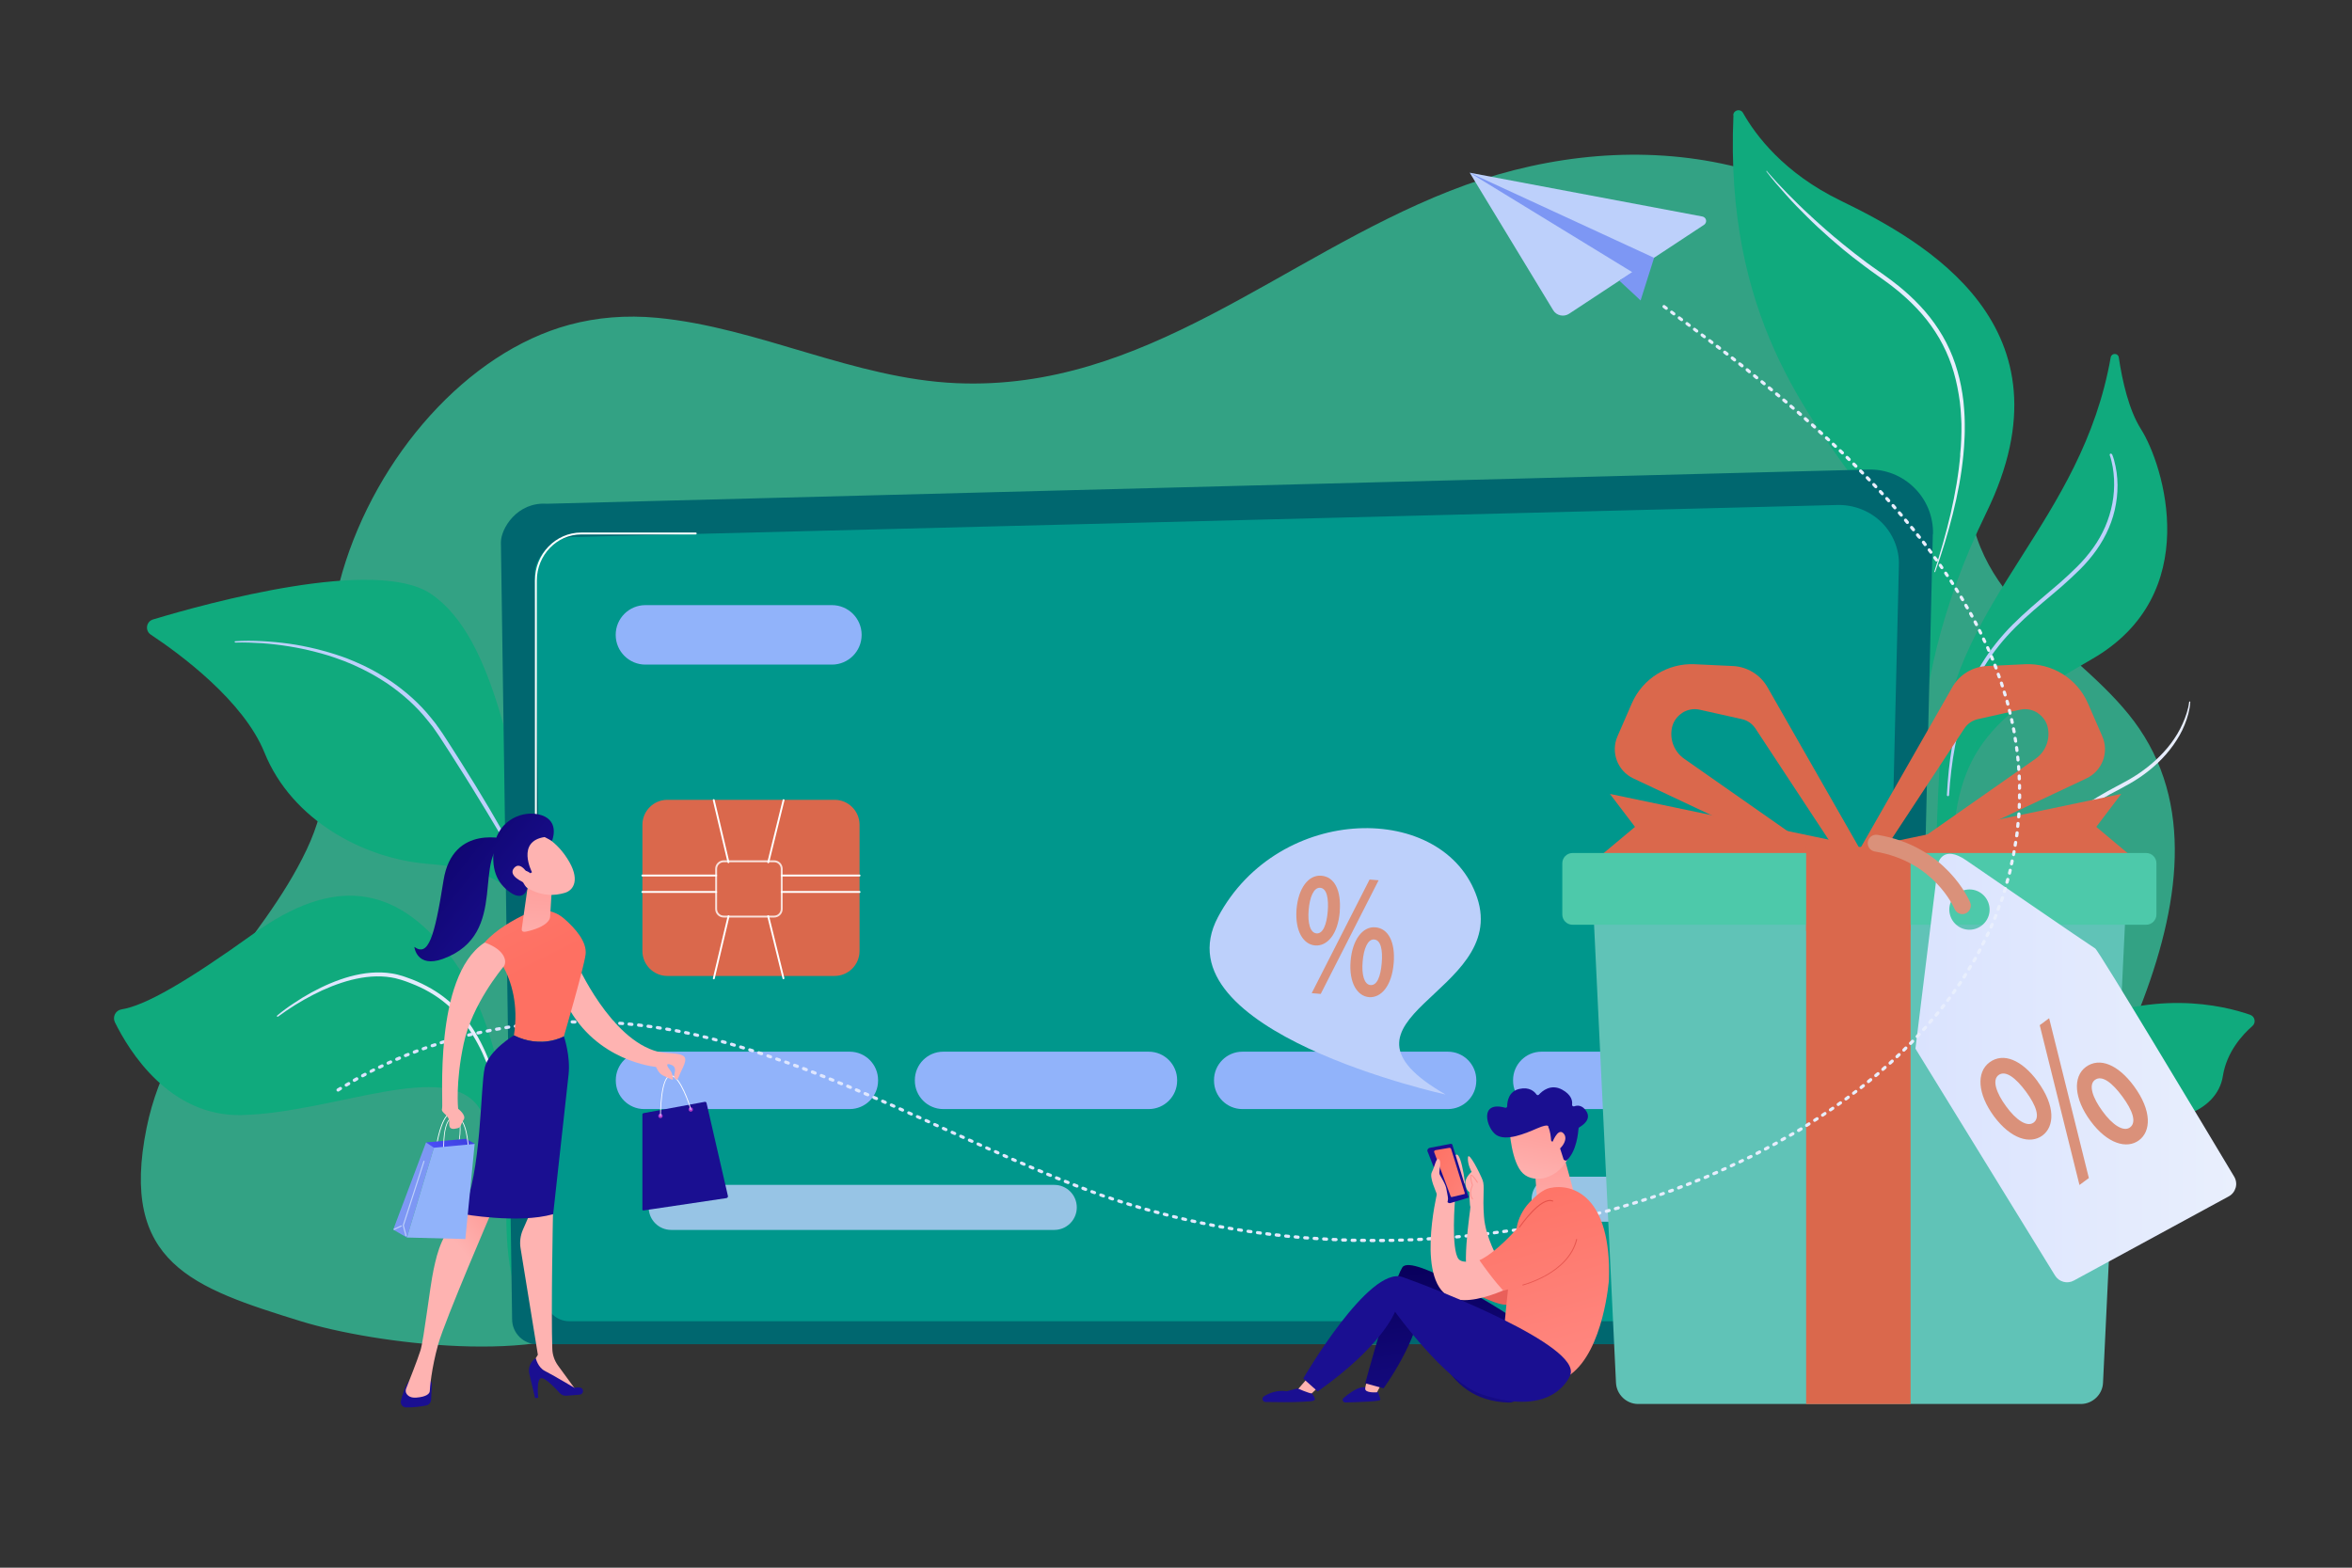 <?xml version="1.0" encoding="UTF-8"?>
<svg id="Layer_1" xmlns="http://www.w3.org/2000/svg" xmlns:xlink="http://www.w3.org/1999/xlink" version="1.1" viewBox="0 0 2475 1650">
  <rect x="0" y="0" width="2475" height="1650" fill="#333333" stroke="none"/>
  <!-- Generator: Adobe Illustrator 29.0.1, SVG Export Plug-In . SVG Version: 2.1.0 Build 192)  -->
  <defs>
    <style>
      .st0 {
        fill: #91b3fa;
      }

      .st1 {
        fill: url(#linear-gradient2);
      }

      .st2 {
        fill: url(#linear-gradient1);
      }

      .st3 {
        fill: url(#linear-gradient9);
      }

      .st4 {
        fill: url(#linear-gradient3);
      }

      .st5 {
        fill: url(#linear-gradient6);
      }

      .st6 {
        fill: url(#linear-gradient8);
      }

      .st7 {
        fill: url(#linear-gradient7);
      }

      .st8 {
        fill: url(#linear-gradient5);
      }

      .st9 {
        fill: url(#linear-gradient4);
      }

      .st10 {
        fill: #da917a;
      }

      .st11 {
        fill: url(#linear-gradient31);
      }

      .st12 {
        fill: url(#linear-gradient30);
      }

      .st13 {
        fill: url(#linear-gradient38);
      }

      .st14 {
        fill: url(#linear-gradient32);
      }

      .st15 {
        fill: url(#linear-gradient39);
      }

      .st16 {
        fill: url(#linear-gradient34);
      }

      .st17 {
        fill: url(#linear-gradient37);
      }

      .st18 {
        fill: url(#linear-gradient35);
      }

      .st19 {
        fill: url(#linear-gradient33);
      }

      .st20 {
        fill: url(#linear-gradient36);
      }

      .st21 {
        fill: url(#linear-gradient40);
      }

      .st22 {
        fill: url(#linear-gradient41);
      }

      .st23 {
        fill: url(#linear-gradient42);
      }

      .st24 {
        fill: url(#linear-gradient28);
      }

      .st25 {
        fill: url(#linear-gradient29);
      }

      .st26 {
        fill: url(#linear-gradient18);
      }

      .st27 {
        fill: url(#linear-gradient13);
      }

      .st28 {
        fill: url(#linear-gradient12);
      }

      .st29 {
        fill: url(#linear-gradient15);
      }

      .st30 {
        fill: url(#linear-gradient16);
      }

      .st31 {
        fill: url(#linear-gradient11);
      }

      .st32 {
        fill: url(#linear-gradient10);
      }

      .st33 {
        fill: url(#linear-gradient17);
      }

      .st34 {
        fill: url(#linear-gradient14);
      }

      .st35 {
        fill: url(#linear-gradient19);
      }

      .st36 {
        fill: url(#linear-gradient23);
      }

      .st37 {
        fill: url(#linear-gradient22);
      }

      .st38 {
        fill: url(#linear-gradient24);
      }

      .st39 {
        fill: url(#linear-gradient25);
      }

      .st40 {
        fill: url(#linear-gradient21);
      }

      .st41 {
        fill: url(#linear-gradient20);
      }

      .st42 {
        fill: url(#linear-gradient27);
      }

      .st43 {
        fill: url(#linear-gradient26);
      }

      .st44, .st45 {
        fill: #bdd0fb;
      }

      .st46 {
        fill: url(#linear-gradient);
      }

      .st47 {
        fill: #da684c;
      }

      .st48 {
        fill: #10aa7d;
      }

      .st49 {
        fill: #7d97f4;
      }

      .st50 {
        fill: #60c3b7;
      }

      .st51, .st52 {
        fill: #fff;
      }

      .st53 {
        fill: #33a284;
      }

      .st54 {
        fill: #00978c;
      }

      .st55, .st52 {
        opacity: .8;
      }

      .st56 {
        fill: #00676f;
      }

      .st45 {
        display: none;
      }

      .st57 {
        fill: #4dc9aa;
      }

      .st52 {
        isolation: isolate;
      }
    </style>
    <linearGradient id="linear-gradient" x1="291.3" y1="542.4" x2="532.5" y2="542.4" gradientTransform="translate(0 1650) scale(1 -1)" gradientUnits="userSpaceOnUse">
      <stop offset="0" stop-color="#dae3fe"/>
      <stop offset="1" stop-color="#e9effd"/>
    </linearGradient>
    <linearGradient id="linear-gradient1" x1="2087.5" y1="760.5" x2="2304.8" y2="760.5" gradientTransform="translate(0 1650) scale(1 -1)" gradientUnits="userSpaceOnUse">
      <stop offset="0" stop-color="#dae3fe"/>
      <stop offset="1" stop-color="#e9effd"/>
    </linearGradient>
    <linearGradient id="linear-gradient2" x1="1858.4" y1="1258.8" x2="2067.4" y2="1258.8" gradientTransform="translate(0 1650) scale(1 -1)" gradientUnits="userSpaceOnUse">
      <stop offset="0" stop-color="#dae3fe"/>
      <stop offset="1" stop-color="#e9effd"/>
    </linearGradient>
    <linearGradient id="linear-gradient3" x1="2015.6" y1="525.8" x2="2353.1" y2="525.8" gradientTransform="translate(0 1650) scale(1 -1)" gradientUnits="userSpaceOnUse">
      <stop offset="0" stop-color="#dae3fe"/>
      <stop offset="1" stop-color="#e9effd"/>
    </linearGradient>
    <linearGradient id="linear-gradient4" x1="354" y1="835.9" x2="2126.8" y2="835.9" gradientTransform="translate(0 1650) scale(1 -1)" gradientUnits="userSpaceOnUse">
      <stop offset="0" stop-color="#dae3fe"/>
      <stop offset="1" stop-color="#e9effd"/>
    </linearGradient>
    <linearGradient id="linear-gradient5" x1="1632.2" y1="381.7" x2="1604.2" y2="332.7" gradientTransform="translate(0 1650) scale(1 -1)" gradientUnits="userSpaceOnUse">
      <stop offset="0" stop-color="#e1473d"/>
      <stop offset="1" stop-color="#e9605a"/>
    </linearGradient>
    <linearGradient id="linear-gradient6" x1="-5789.2" y1="1734.9" x2="-5811.9" y2="1668.9" gradientTransform="translate(7817.9 1650) scale(1 -1)" gradientUnits="userSpaceOnUse">
      <stop offset="0" stop-color="#ff928e"/>
      <stop offset="1" stop-color="#feb3b1"/>
    </linearGradient>
    <linearGradient id="linear-gradient7" x1="-6083.9" y1="1778.6" x2="-6106.5" y2="1712.6" gradientTransform="translate(7908 1848.5) rotate(-4.9) scale(1 -1)" gradientUnits="userSpaceOnUse">
      <stop offset="0" stop-color="#ff928e"/>
      <stop offset="1" stop-color="#feb3b1"/>
    </linearGradient>
    <linearGradient id="linear-gradient8" x1="-6385.2" y1="428" x2="-6385.2" y2="335" gradientTransform="translate(7817.9 1650) scale(1 -1)" gradientUnits="userSpaceOnUse">
      <stop offset="0" stop-color="#09005d"/>
      <stop offset="1" stop-color="#1a0f91"/>
    </linearGradient>
    <linearGradient id="linear-gradient9" x1="-5837" y1="1751.3" x2="-5859.7" y2="1685.3" gradientTransform="translate(7817.9 1650) scale(1 -1)" gradientUnits="userSpaceOnUse">
      <stop offset="0" stop-color="#ff928e"/>
      <stop offset="1" stop-color="#feb3b1"/>
    </linearGradient>
    <linearGradient id="linear-gradient10" x1="1501.9" y1="316.2" x2="1527.9" y2="118.2" gradientTransform="translate(0 1650) scale(1 -1)" gradientUnits="userSpaceOnUse">
      <stop offset="0" stop-color="#09005d"/>
      <stop offset="1" stop-color="#1a0f91"/>
    </linearGradient>
    <linearGradient id="linear-gradient11" x1="-5898" y1="1772.3" x2="-5920.7" y2="1706.3" gradientTransform="translate(7817.9 1650) scale(1 -1)" gradientUnits="userSpaceOnUse">
      <stop offset="0" stop-color="#ff928e"/>
      <stop offset="1" stop-color="#feb3b1"/>
    </linearGradient>
    <linearGradient id="linear-gradient12" x1="1634.7" y1="450.5" x2="1636.2" y2="361" gradientTransform="translate(0 1650) scale(1 -1)" gradientUnits="userSpaceOnUse">
      <stop offset="0" stop-color="#ff928e"/>
      <stop offset="1" stop-color="#feb3b1"/>
    </linearGradient>
    <linearGradient id="linear-gradient13" x1="1630.4" y1="499.9" x2="1611.9" y2="405.9" gradientTransform="translate(0 1650) scale(1 -1)" gradientUnits="userSpaceOnUse">
      <stop offset="0" stop-color="#ff928e"/>
      <stop offset="1" stop-color="#feb3b1"/>
    </linearGradient>
    <linearGradient id="linear-gradient14" x1="1713.9" y1="687.3" x2="1675.9" y2="603.3" gradientTransform="translate(0 1650) scale(1 -1)" gradientUnits="userSpaceOnUse">
      <stop offset="0" stop-color="#09005d"/>
      <stop offset="1" stop-color="#1a0f91"/>
    </linearGradient>
    <linearGradient id="linear-gradient15" x1="1649.4" y1="496.2" x2="1630.9" y2="402.2" gradientTransform="translate(0 1650) scale(1 -1)" gradientUnits="userSpaceOnUse">
      <stop offset="0" stop-color="#ff928e"/>
      <stop offset="1" stop-color="#feb3b1"/>
    </linearGradient>
    <linearGradient id="linear-gradient16" x1="-5781.1" y1="1732.1" x2="-5803.8" y2="1666.1" gradientTransform="translate(7817.9 1650) scale(1 -1)" gradientUnits="userSpaceOnUse">
      <stop offset="0" stop-color="#ff928e"/>
      <stop offset="1" stop-color="#feb3b1"/>
    </linearGradient>
    <linearGradient id="linear-gradient17" x1="-6222.9" y1="436" x2="-6128.2" y2="103.5" gradientTransform="translate(7817.9 1650) scale(1 -1)" gradientUnits="userSpaceOnUse">
      <stop offset="0" stop-color="#fe7062"/>
      <stop offset="1" stop-color="#ff928e"/>
    </linearGradient>
    <linearGradient id="linear-gradient18" x1="1593.8" y1="500.8" x2="1563.8" y2="390.8" gradientTransform="translate(0 1650) scale(1 -1)" gradientUnits="userSpaceOnUse">
      <stop offset="0" stop-color="#09005d"/>
      <stop offset="1" stop-color="#1a0f91"/>
    </linearGradient>
    <linearGradient id="linear-gradient19" x1="-6461.9" y1="428" x2="-6461.9" y2="335" gradientTransform="translate(7817.9 1650) scale(1 -1)" gradientUnits="userSpaceOnUse">
      <stop offset="0" stop-color="#09005d"/>
      <stop offset="1" stop-color="#1a0f91"/>
    </linearGradient>
    <linearGradient id="linear-gradient20" x1="1678.9" y1="500.3" x2="1604.9" y2="225.3" gradientTransform="translate(0 1650) scale(1 -1)" gradientUnits="userSpaceOnUse">
      <stop offset="0" stop-color="#e1473d"/>
      <stop offset="1" stop-color="#e9605a"/>
    </linearGradient>
    <linearGradient id="linear-gradient21" x1="1532.6" y1="522.1" x2="1528.9" y2="477.8" gradientTransform="translate(0 1650) scale(1 -1)" gradientUnits="userSpaceOnUse">
      <stop offset="0" stop-color="#09005d"/>
      <stop offset="1" stop-color="#1a0f91"/>
    </linearGradient>
    <linearGradient id="linear-gradient22" x1="10508.2" y1="3948.7" x2="10442.4" y2="3855.8" gradientTransform="translate(12709.4 626.2) rotate(156.4)" gradientUnits="userSpaceOnUse">
      <stop offset="0" stop-color="#fe7062"/>
      <stop offset="1" stop-color="#ff928e"/>
    </linearGradient>
    <linearGradient id="linear-gradient23" x1="-5838.9" y1="1752" x2="-5861.6" y2="1686" gradientTransform="translate(7817.9 1650) scale(1 -1)" gradientUnits="userSpaceOnUse">
      <stop offset="0" stop-color="#ff928e"/>
      <stop offset="1" stop-color="#feb3b1"/>
    </linearGradient>
    <linearGradient id="linear-gradient24" x1="1652.7" y1="507.3" x2="1578.7" y2="232.3" gradientTransform="translate(0 1650) scale(1 -1)" gradientUnits="userSpaceOnUse">
      <stop offset="0" stop-color="#e1473d"/>
      <stop offset="1" stop-color="#e9605a"/>
    </linearGradient>
    <linearGradient id="linear-gradient25" x1="1184.4" y1="-660.1" x2="1161.8" y2="-726.1" gradientTransform="translate(0 1650) scale(1 -1)" gradientUnits="userSpaceOnUse">
      <stop offset="0" stop-color="#ff928e"/>
      <stop offset="1" stop-color="#feb3b1"/>
    </linearGradient>
    <linearGradient id="linear-gradient26" x1="902.5" y1="755.2" x2="806.5" y2="585.2" gradientTransform="translate(0 1650) scale(1 -1)" gradientUnits="userSpaceOnUse">
      <stop offset="0" stop-color="#09005d"/>
      <stop offset="1" stop-color="#1a0f91"/>
    </linearGradient>
    <linearGradient id="linear-gradient27" x1="5943.3" y1="482.6" x2="5942.7" y2="473.9" gradientTransform="translate(6670.2 1650) rotate(-180)" gradientUnits="userSpaceOnUse">
      <stop offset="0" stop-color="#a737d5"/>
      <stop offset="1" stop-color="#ef497a"/>
    </linearGradient>
    <linearGradient id="linear-gradient28" x1="5975.2" y1="475.8" x2="5974.6" y2="467.1" gradientTransform="translate(6670.2 1650) rotate(-180)" gradientUnits="userSpaceOnUse">
      <stop offset="0" stop-color="#a737d5"/>
      <stop offset="1" stop-color="#ef497a"/>
    </linearGradient>
    <linearGradient id="linear-gradient29" x1="724.8" y1="687.3" x2="672.8" y2="607.3" gradientTransform="translate(0 1650) scale(1 -1)" gradientUnits="userSpaceOnUse">
      <stop offset="0" stop-color="#ff928e"/>
      <stop offset="1" stop-color="#feb3b1"/>
    </linearGradient>
    <linearGradient id="linear-gradient30" x1="6103.2" y1="795.8" x2="6120.6" y2="772" gradientTransform="translate(6627.4 1511.3) rotate(175.5)" gradientUnits="userSpaceOnUse">
      <stop offset="0" stop-color="#4042e2"/>
      <stop offset=".3" stop-color="#4447ea"/>
      <stop offset="1" stop-color="#4f52ff"/>
    </linearGradient>
    <linearGradient id="linear-gradient31" x1="555.5" y1="461" x2="504.5" y2="338" gradientTransform="translate(0 1650) scale(1 -1)" gradientUnits="userSpaceOnUse">
      <stop offset="0" stop-color="#09005d"/>
      <stop offset="1" stop-color="#1a0f91"/>
    </linearGradient>
    <linearGradient id="linear-gradient32" x1="713" y1="383.7" x2="669" y2="348.7" gradientTransform="translate(0 1650) scale(1 -1)" gradientUnits="userSpaceOnUse">
      <stop offset="0" stop-color="#ff928e"/>
      <stop offset="1" stop-color="#feb3b1"/>
    </linearGradient>
    <linearGradient id="linear-gradient33" x1="697.9" y1="457.2" x2="627.4" y2="295.2" gradientTransform="translate(0 1650) scale(1 -1)" gradientUnits="userSpaceOnUse">
      <stop offset="0" stop-color="#09005d"/>
      <stop offset="1" stop-color="#1a0f91"/>
    </linearGradient>
    <linearGradient id="linear-gradient34" x1="559.5" y1="349.9" x2="506.5" y2="307.9" gradientTransform="translate(0 1650) scale(1 -1)" gradientUnits="userSpaceOnUse">
      <stop offset="0" stop-color="#ff928e"/>
      <stop offset="1" stop-color="#feb3b1"/>
    </linearGradient>
    <linearGradient id="linear-gradient35" x1="6006.3" y1="967" x2="6167.7" y2="1366.9" gradientTransform="translate(6627.4 1511.3) rotate(175.5)" gradientUnits="userSpaceOnUse">
      <stop offset="0" stop-color="#fe7062"/>
      <stop offset="1" stop-color="#ff928e"/>
    </linearGradient>
    <linearGradient id="linear-gradient36" x1="736.8" y1="640.3" x2="652.8" y2="557.8" gradientTransform="translate(0 1650) scale(1 -1)" gradientUnits="userSpaceOnUse">
      <stop offset="0" stop-color="#09005d"/>
      <stop offset="1" stop-color="#1a0f91"/>
    </linearGradient>
    <linearGradient id="linear-gradient37" x1="571.1" y1="764.1" x2="561.1" y2="646.1" gradientTransform="translate(0 1650) scale(1 -1)" gradientUnits="userSpaceOnUse">
      <stop offset="0" stop-color="#ff928e"/>
      <stop offset="1" stop-color="#feb3b1"/>
    </linearGradient>
    <linearGradient id="linear-gradient38" x1="720.2" y1="709.7" x2="567.2" y2="607.7" gradientTransform="translate(0 1650) scale(1 -1)" gradientUnits="userSpaceOnUse">
      <stop offset="0" stop-color="#ff928e"/>
      <stop offset="1" stop-color="#feb3b1"/>
    </linearGradient>
    <linearGradient id="linear-gradient39" x1="1232.7" y1="-3874.2" x2="1307.7" y2="-3800.2" gradientTransform="translate(6573.6 891) rotate(172.3)" gradientUnits="userSpaceOnUse">
      <stop offset="0" stop-color="#ff928e"/>
      <stop offset="1" stop-color="#feb3b1"/>
    </linearGradient>
    <linearGradient id="linear-gradient40" x1="6063.4" y1="898.9" x2="5931.3" y2="761.5" gradientTransform="translate(6573.6 891) rotate(172.3)" gradientUnits="userSpaceOnUse">
      <stop offset="0" stop-color="#09005d"/>
      <stop offset="1" stop-color="#1a0f91"/>
    </linearGradient>
    <linearGradient id="linear-gradient41" x1="1246.4" y1="-3888.1" x2="1321.4" y2="-3814.1" gradientTransform="translate(6573.6 891) rotate(172.3)" gradientUnits="userSpaceOnUse">
      <stop offset="0" stop-color="#ff928e"/>
      <stop offset="1" stop-color="#feb3b1"/>
    </linearGradient>
    <linearGradient id="linear-gradient42" x1="6119.6" y1="844.8" x2="5987.6" y2="707.5" gradientTransform="translate(6573.6 891) rotate(172.3)" gradientUnits="userSpaceOnUse">
      <stop offset="0" stop-color="#09005d"/>
      <stop offset="1" stop-color="#1a0f91"/>
    </linearGradient>
  </defs>
  <g id="Illustration">
    <g>
      <path class="st53" d="M2251.4,767.2c-56.8-83.6-177.1-128.4-180.2-253.7-2-81.4,33-125.5-23.1-195-135.5-168-344.3-187.7-522.6-117.5-178.2,70.2-320.7,210.8-518.9,202.3-107.9-4.6-208.2-58.6-315-68.8-32.9-3.1-63.7-.4-92.4,7.3-107.8,29.1-203,138.5-238.8,260-29.1,98.5,8.1,195.7-37.6,292.2-48.6,102.8-144.4,174.2-168.5,292.9-29,142.5,48.7,168.5,162.3,203.7,78,24.1,258.4,46.6,322.7-2.7,78.2-59.9,150.8-54.2,242-51.9,173.6,4.4,347.2,45.6,518.5,74.9,146.8,25.1,336.3-62.7,485.1-58,109.3,3.5,157.3,130.1,216.4,4.9,70.7-149.6,269.1-415.4,150-590.7Z"/>
      <g>
        <path class="st48" d="M757.9,1285.9c12.1,4.3-124.7-132.8-188.9-365.2-30.3-109.5-46.2-249.2-115.8-295.8-57.9-38.8-234.6,9.7-292.2,27.1-7.2,2.2-8.6,11.7-2.4,15.9,30.9,20.5,97.6,69.6,119.7,124.2,29.1,71.9,105.1,111.2,169.7,116.9,64.7,5.7,101.2,14.1,143.4,111.7,42.2,97.6,132.3,253,166.6,265.2Z"/>
        <path class="st44" d="M247.3,674.9c9.5-.7,19-.6,28.5-.1,9.5.5,19,1.4,28.4,2.7,9.4,1.3,18.8,3.2,28,5.4,2.3.6,4.6,1.1,6.9,1.8l6.9,1.9c2.3.7,4.5,1.4,6.8,2.1,2.3.7,4.5,1.5,6.8,2.3l3.4,1.2,1.7.6,1.7.7,6.6,2.7c2.2.9,4.4,1.9,6.5,2.9l3.3,1.5,3.2,1.6c8.6,4.2,16.8,9.2,24.8,14.4,15.8,10.8,30.4,23.6,42.4,38.5l4.5,5.6c.8.9,1.4,1.9,2.1,2.9l2.1,2.9c1.4,2,2.8,3.9,4.1,5.9l3.9,6,7.7,12,7.6,12c10.1,16,20.1,32.2,29.7,48.5,19.2,32.7,37.8,65.8,54.3,100,.2.5,0,1-.4,1.3-.5.2-1,0-1.3-.4h0c-8.7-16.8-17.9-33.4-27.3-49.8-9.4-16.5-19-32.8-28.8-48.9l-14.8-24.2c-5-8-10-16.1-15.1-24l-7.6-12-7.7-11.9-3.9-6c-1.3-2-2.7-3.8-4-5.8l-2-2.9c-.7-1-1.3-1.9-2.1-2.8l-4.4-5.5c-11.7-14.7-25.8-27.2-41.2-37.9-7.8-5.2-15.8-10.1-24.2-14.3l-3.1-1.6-3.2-1.5c-2.1-1-4.2-2-6.4-3l-6.5-2.7-1.6-.7-1.6-.6-3.3-1.2c-2.2-.8-4.4-1.7-6.6-2.4-2.2-.7-4.5-1.5-6.7-2.2l-6.8-2c-2.3-.7-4.5-1.2-6.8-1.8-9.1-2.4-18.4-4.3-27.7-5.8-9.3-1.5-18.7-2.6-28.1-3.3-9.4-.6-18.9-1-28.3-.7h0c-.4,0-.8-.3-.8-.7,0-.4.3-.8.7-.8Z"/>
      </g>
      <g>
        <path class="st48" d="M576.4,1407.6c6.7,3.9-35.5-75.9-36.3-144.7s-11.6-186.7-68.1-259.2c-56.5-72.5-121.1-81.5-205.3-20.9-70.2,50.4-113.8,75.6-138.9,79.6-6.2,1-9.6,7.8-6.9,13.5,14.8,30.1,57.3,99.5,133.4,97.7,97-2.2,216.8-60.5,250.5-6.6s27.9,83.1,28,108c.1,24.9-.7,107.1,43.6,132.7Z"/>
        <path class="st46" d="M291.6,1068.9c5.6-4.7,11.5-9,17.6-13,6.1-4.1,12.3-7.9,18.7-11.4,12.9-7,26.4-12.9,40.6-16.8,7.1-1.9,14.4-3.3,21.8-3.9,7.4-.6,14.9-.4,22.2.8l2.8.5c.9.2,1.8.3,2.7.6,1.8.5,3.6.9,5.4,1.5,1.7.6,3.5,1.1,5.2,1.8l5.2,1.9c6.9,2.7,13.5,5.9,19.9,9.6,12.8,7.4,24.2,17.1,33.7,28.4,9.5,11.3,17,24.1,23,37.5,3,6.7,5.6,13.5,7.9,20.5,2.3,6.9,4.3,14,6.1,21,3.5,14.2,6.1,28.5,8,43,0,.4-.2.8-.6.8-.4,0-.8-.2-.8-.6-2.4-14.3-5.3-28.5-9.1-42.5-1-3.5-1.9-7-3.1-10.4-.5-1.7-1-3.5-1.6-5.2l-1.7-5.1c-2.4-6.8-5.1-13.5-8.1-20.1-6.1-13-13.7-25.4-22.9-36.4-9.3-10.9-20.4-20.2-32.8-27.3-6.2-3.6-12.7-6.6-19.4-9.2l-5-1.9c-1.7-.6-3.4-1.1-5.1-1.7-1.7-.5-3.4-.9-5.1-1.4-.8-.3-1.7-.4-2.6-.6l-2.6-.5c-7-1.2-14.1-1.4-21.2-.9-7.1.5-14.2,1.8-21.1,3.5-13.9,3.6-27.3,9-40.2,15.7-12.8,6.6-25.2,14.3-36.8,22.9h0c-.3.3-.8.2-1.1-.1-.2-.3-.2-.8.1-1.1Z"/>
      </g>
      <g>
        <path class="st48" d="M2118.1,1292.7c-2.6,1.3-5.7-.1-6.5-2.9-8-27.5-38.9-156.1,62.3-206,89.6-44.2,165.8-25.6,194-15.7,5,1.8,6.3,8.3,2.3,11.8-10.7,9.3-27.1,27.4-31.1,52.7-5.9,38.3-59.4,58.5-110.4,34.4-50.5-23.9-140.7-9.3-108.1,120.3.5,2.2-.5,4.4-2.5,5.4h0Z"/>
        <path class="st45" d="M2305.5,714.1c2.2-4.7,9.1-4.1,10.4.9,12.2,45.5,37.5,181.4-74.2,245.6-135.3,77.9-138.6,42.7-155.5,179.8-14.5,118.1-19.5,189.8-20.6,207.6-.2,2.4-2.2,4.3-4.6,4.3h0c-2.6,0-4.7-2.1-4.6-4.8,1.3-37.2,10.6-282.8,37.1-402.9,47.2-213.7,157.9-111.9,211.8-230.5Z"/>
        <path class="st48" d="M2221.1,376.1c.9-4.8,7.8-4.7,8.5.1,3.6,24.3,10.5,55.2,23.3,75.4,23.8,37.5,67.1,174.1-51.7,242.2-118.9,68.1-148.1,104.1-147.2,234.9.8,119.5-6.4,374.5-7.6,417.5,0,3.5-2.9,6.2-6.4,6.2h0c-3.5,0-6.4-2.9-6.4-6.4-.2-55.9-.9-462.4,9.2-560.9,16.2-156.1,147.8-236,178.3-409Z"/>
        <path class="st48" d="M1823.9,121.3c.2-5.6,7.6-7.3,10.3-2.4,13.2,23.4,42.9,63.2,102.3,92.1,89.2,43.3,249.2,132.8,153.8,328.4-99.2,203.3-64,345.4-70.8,416.5-6.3,65.8-13,405.1-13.9,454.9,0,3.4-2.8,6.1-6.2,6.1h0c-3.5,0-6.3-2.9-6.2-6.4,1.4-54.9,11.2-446.7,11.4-509.4.2-67.5,16.9-298.4-43.4-382.6-58.3-81.5-146.4-186-137.1-397.2Z"/>
        <path class="st44" d="M2222.5,478c1.7,4.2,2.8,8.4,3.7,12.8.9,4.3,1.5,8.7,1.8,13.1.3,4.4.4,8.8.1,13.3-.2,4.4-.7,8.8-1.5,13.2-2.9,17.5-10.3,34.1-20.5,48.5-5.1,7.2-10.9,14-17.1,20.2-6.2,6.2-12.7,12.1-19.2,17.9-13.2,11.5-26.8,22.3-39.5,34.1-6.3,5.9-12.5,12-18.3,18.4-5.8,6.4-11.2,13.2-16.2,20.2-5,7.1-9.5,14.4-13.6,22-1,1.9-1.9,3.8-2.9,5.8l-1.5,2.9-1.3,3-2.7,5.9-2.4,6c-6.3,16.1-10.8,32.9-14.1,49.9-3.2,17-5.2,34.3-6.3,51.7h0c0,.6-.6,1.1-1.2,1.1-.6,0-1.1-.6-1.1-1.2.9-17.4,2.6-34.8,5.6-52.1.2-1.1.3-2.2.5-3.2l.7-3.2,1.3-6.4c.4-2.2,1-4.3,1.5-6.4l1.6-6.4c.6-2.1,1.2-4.2,1.8-6.3.6-2.1,1.2-4.2,1.9-6.3l2.1-6.2c.4-1,.7-2.1,1.1-3.1l1.2-3.1,2.4-6.1,2.7-6,1.3-3,1.5-3c1-2,1.9-3.9,2.9-5.9,4.1-7.8,8.7-15.3,13.7-22.5,5.1-7.2,10.6-14.1,16.4-20.6,5.8-6.6,12.1-12.7,18.5-18.7,12.8-12,26.4-22.9,39.5-34.3,6.5-5.7,12.9-11.6,19-17.7,6.1-6.1,11.7-12.6,16.7-19.6,10-13.9,17-29.9,20.2-46.8,1.6-8.4,2.2-17,1.8-25.6-.2-4.3-.7-8.6-1.4-12.8-.8-4.2-1.7-8.5-3.1-12.4h0c-.2-.7.1-1.4.7-1.6.6-.2,1.3,0,1.5.7Z"/>
        <path class="st2" d="M2304.8,739.1c-.2,4.1-1,8.1-2,12.1-1,4-2.4,7.8-3.9,11.6-3,7.6-7.2,14.7-11.9,21.4-9.5,13.4-21.7,24.7-35.2,33.9-6.8,4.6-13.9,8.6-21.1,12.4-7.2,3.6-14.2,7.5-21.1,11.7-13.8,8.2-26.9,17.6-39.1,28.1-24.3,21-44,47.2-57.3,76.4-6.6,14.6-11.9,29.9-15.8,45.5-3.9,15.6-6.6,31.6-8.3,47.6,0,.4-.4.7-.8.6-.4,0-.7-.4-.6-.8,1.3-16.2,3.7-32.2,7.4-48.1.8-4,2-7.9,3-11.8.5-2,1.2-3.9,1.7-5.8.6-1.9,1.1-3.9,1.8-5.8l2-5.8c.6-1.9,1.4-3.8,2.1-5.7,1.4-3.8,3.1-7.5,4.7-11.3,6.7-14.9,14.8-29.1,24.5-42.2,4.9-6.5,10-12.9,15.6-18.8,5.6-6,11.4-11.6,17.5-17,12.3-10.7,25.6-20.2,39.5-28.6,7-4.2,14.1-8.2,21.3-11.9,7.2-3.7,14.1-7.6,20.8-12,13.3-8.9,25.3-19.7,34.9-32.4,2.4-3.2,4.6-6.5,6.7-10,2-3.4,3.9-7,5.5-10.6,1.7-3.6,3.1-7.4,4.3-11.2.6-1.9,1.1-3.8,1.6-5.8.4-1.9.8-3.9,1-5.9h0c0-.4.3-.6.7-.6.3,0,.6.3.5.6Z"/>
        <path class="st1" d="M1859.3,180.2c6.9,8,14.1,15.8,21.5,23.3,3.7,3.8,7.5,7.5,11.2,11.2,3.8,3.7,7.6,7.4,11.5,10.9l5.8,5.4,5.9,5.3c3.9,3.6,7.9,7,11.9,10.4l3,2.6,3.1,2.5,6.1,5.1c4.1,3.4,8.3,6.6,12.4,9.9,4.2,3.3,8.4,6.4,12.6,9.6,4.2,3.2,8.6,6.1,12.9,9.2,4.3,3.1,8.7,6.1,13,9.4,2.2,1.6,4.2,3.2,6.3,4.9,1,.8,2.1,1.7,3.1,2.5l3.1,2.6c8.1,6.9,15.8,14.4,22.9,22.6,7,8.1,13.3,16.9,18.7,26.2,5.4,9.3,9.8,19.1,13.2,29.3,3.4,10.2,5.9,20.7,7.5,31.2l1.1,8,.7,8c.3,2.7.3,5.3.5,8,0,2.7.3,5.3.2,8v8c0,2.7-.2,5.3-.3,8-.1,5.3-.7,10.6-1.1,15.9-2,21.2-6,42.2-11.2,62.8-5.2,20.6-11.4,40.9-18.5,60.9,0,.3-.4.4-.6.3-.3,0-.4-.4-.3-.6,6.5-20.2,12.4-40.5,17.2-61.2,2.4-10.3,4.4-20.7,6.2-31.1.5-2.6.8-5.2,1.2-7.8l1.1-7.8c.3-2.6.6-5.2.9-7.9l.4-3.9.2-2v-2c.5-5.3,1-10.5,1.1-15.8,0-2.6.2-5.3.2-7.9v-7.9c0-2.6-.3-5.3-.4-7.9-.2-2.6-.2-5.3-.5-7.9l-.8-7.8-1.2-7.8c-1.7-10.3-4.1-20.6-7.5-30.5-3.4-9.9-7.8-19.5-13-28.5-5.3-9-11.4-17.6-18.3-25.5-6.9-7.9-14.4-15.2-22.4-22l-3-2.5c-1-.8-2.1-1.6-3.1-2.5-2.1-1.6-4.1-3.3-6.2-4.8-4.2-3.2-8.5-6.1-12.8-9.2-4.3-3.1-8.7-6.2-12.9-9.4-4.2-3.2-8.5-6.4-12.7-9.7l-6.2-5c-2.1-1.7-4.2-3.3-6.2-5.1l-6.1-5.2-3-2.6-3-2.6c-4-3.5-7.9-7.1-11.8-10.7l-5.8-5.5-5.7-5.6c-3.8-3.7-7.5-7.6-11.2-11.3-3.7-3.9-7.3-7.7-10.8-11.7-7.1-7.9-14.1-15.9-20.5-24.4-.2-.2-.1-.5,0-.7.2-.2.5-.1.7,0h0Z"/>
      </g>
      <g>
        <path class="st56" d="M2033.9,562.1l-16.9,715.6-2.6,110.8c0,14.5-11.9,26.3-26.3,26.3H565.2c-14.5,0-26.3-11.8-26.3-26.3l-1.6-110.8-10.2-706.9c0-14.5,17-42.7,48.3-40.6l1390.6-36c18.2-.5,35.7,6.5,48.6,19.4,12.9,12.8,19.9,30.3,19.5,48.5Z"/>
        <path class="st54" d="M1979.6,1366.1c0,13.5-11.3,24.5-25.1,24.5H599.1c-13.8,0-25.1-11-25.1-24.5l-11.3-763.1c0-13.5,16.2-39.8,46-37.9l1324.7-33.6c17.3-.4,34,6.1,46.3,18,12.2,12,19,28.3,18.5,45.2l-18.6,771.2Z"/>
        <path class="st51" d="M1953.7,1392.5h-152.3c-.6,0-1-.4-1-1s.4-1,1-1h152.3c20.1,0,36.4-16.7,36.4-37.2v-466.3c0-.6.4-1,1-1s1,.4,1,1v466.3c0,21.6-17.2,39.2-38.4,39.2Z"/>
        <path class="st51" d="M563.9,883.7c-.6,0-1-.4-1-1v-271.7c0-27.9,21.8-50.5,48.7-50.5h120.5c.6,0,1,.4,1,1s-.4,1-1,1h-120.5c-25.7,0-46.7,21.8-46.7,48.5v271.7c0,.6-.4,1-1,1Z"/>
        <g>
          <path class="st47" d="M904.5,868.1c0-14.5-11.8-26.3-26.3-26.3h-175.9c-14.5,0-26.3,11.8-26.3,26.3v132.8c0,14.5,11.8,26.3,26.3,26.3h175.9c14.5,0,26.3-11.8,26.3-26.3v-132.8Z"/>
          <g>
            <path class="st52" d="M814.6,965.7h-53c-5,0-9-4-9-9v-42.2c0-5,4-9,9-9h53c5,0,9,4,9,9v42.2c0,5-4,9-9,9ZM761.6,907.5c-3.9,0-7,3.1-7,7v42.2c0,3.9,3.1,7,7,7h53c3.9,0,7-3.1,7-7v-42.2c0-3.9-3.1-7-7-7h-53Z"/>
            <g>
              <path class="st51" d="M753.6,922.5h-77.6c-.6,0-1-.4-1-1s.4-1,1-1h77.6c.6,0,1,.4,1,1s-.4,1-1,1Z"/>
              <path class="st51" d="M753.6,939.8h-77.6c-.6,0-1-.4-1-1s.4-1,1-1h77.6c.6,0,1,.4,1,1s-.4,1-1,1Z"/>
            </g>
            <g>
              <path class="st51" d="M904.5,922.5h-81.9c-.6,0-1-.4-1-1s.4-1,1-1h81.9c.6,0,1,.4,1,1s-.4,1-1,1Z"/>
              <path class="st51" d="M904.5,939.8h-81.9c-.6,0-1-.4-1-1s.4-1,1-1h81.9c.6,0,1,.4,1,1s-.4,1-1,1Z"/>
            </g>
            <g>
              <g>
                <path class="st51" d="M766.6,908.5c-.5,0-.9-.3-1-.8l-15.5-65.4c-.1-.5.2-1.1.7-1.2.5-.1,1.1.2,1.2.7l15.5,65.4c.1.5-.2,1.1-.7,1.2,0,0-.2,0-.2,0Z"/>
                <path class="st51" d="M808.4,908.5c0,0-.2,0-.2,0-.5-.1-.9-.7-.7-1.2l16.1-65.4c.1-.5.7-.9,1.2-.7.5.1.9.7.7,1.2l-16.1,65.4c-.1.5-.5.8-1,.8Z"/>
              </g>
              <g>
                <path class="st51" d="M751.1,1030.7c0,0-.2,0-.2,0-.5-.1-.9-.7-.7-1.2l15.5-65.4c.1-.5.7-.9,1.2-.7.5.1.9.7.7,1.2l-15.5,65.4c-.1.5-.5.8-1,.8Z"/>
                <path class="st51" d="M824.5,1030.7c-.5,0-.9-.3-1-.8l-16.1-65.4c-.1-.5.2-1.1.7-1.2.5-.1,1.1.2,1.2.7l16.1,65.4c.1.5-.2,1.1-.7,1.2,0,0-.2,0-.2,0Z"/>
              </g>
            </g>
          </g>
        </g>
        <path class="st0" d="M906.7,668.2c0,17.3-14,31.3-31.3,31.3h-196.2c-17.3,0-31.3-14-31.3-31.3h0c0-17.3,14-31.3,31.3-31.3h196.2c17.3,0,31.3,14,31.3,31.3h0Z"/>
        <g>
          <path class="st0" d="M924,1137.4c0,16.5-13.4,29.9-29.9,29.9h-216.2c-16.5,0-29.9-13.4-29.9-29.9v-.6c0-16.5,13.4-29.9,29.9-29.9h216.2c16.5,0,29.9,13.4,29.9,29.9v.6Z"/>
          <path class="st0" d="M1238.7,1137.4c0,16.5-13.4,29.9-29.9,29.9h-216.2c-16.5,0-29.9-13.4-29.9-29.9v-.6c0-16.5,13.4-29.9,29.9-29.9h216.2c16.5,0,29.9,13.4,29.9,29.9v.6h0Z"/>
          <path class="st0" d="M1553.5,1137.4c0,16.5-13.4,29.9-29.9,29.9h-216.2c-16.5,0-29.9-13.4-29.9-29.9v-.6c0-16.5,13.4-29.9,29.9-29.9h216.2c16.5,0,29.9,13.4,29.9,29.9v.6Z"/>
          <path class="st0" d="M1868.2,1137.4c0,16.5-13.4,29.9-29.9,29.9h-216.2c-16.5,0-29.9-13.4-29.9-29.9v-.6c0-16.5,13.4-29.9,29.9-29.9h216.2c16.5,0,29.9,13.4,29.9,29.9v.6Z"/>
        </g>
        <g class="st55">
          <path class="st44" d="M1133.1,1270.8c0,13.1-10.6,23.7-23.7,23.7h-403.1c-13.1,0-23.7-10.6-23.7-23.7h0c0-13.1,10.6-23.7,23.7-23.7h403.1c13.1,0,23.7,10.6,23.7,23.7h0Z"/>
          <path class="st44" d="M1835.9,1262.2c0,13.1-10.6,23.7-23.7,23.7h-176.8c-13.1,0-23.7-10.6-23.7-23.7h0c0-13.1,10.6-23.7,23.7-23.7h176.8c13.1,0,23.7,10.6,23.7,23.7h0Z"/>
        </g>
      </g>
      <g>
        <g>
          <g>
            <polygon class="st47" points="1945.8 888.2 1694.1 835.6 1720.5 870.3 1672.9 910.1 1951 936.1 1945.8 888.2"/>
            <polygon class="st47" points="1980.5 888.2 2232.2 835.6 2205.9 870.3 2253.4 910.1 1975.4 936.1 1980.5 888.2"/>
          </g>
          <g>
            <path class="st47" d="M1770,750.4c5.5-3.6,12.3-4.9,18.7-3.4l44.3,9.9c5.8,1.3,10.9,4.8,14.2,9.8l93.1,141.5,16.4-15.4-96.8-169.5c-7.5-13.2-21.3-21.6-36.4-22.3l-40.2-1.9c-28.4-1.3-54.7,15-66.1,41.1l-15.1,34.7c-7.4,16.9,0,36.5,16.7,44.4l201.2,94.8,7.7-6.7-155.4-108.8c-10.3-7.2-15.4-19.8-13-32.2,1.2-6.5,5.1-12.2,10.6-15.8Z"/>
            <path class="st47" d="M2144.3,750.4c-5.5-3.6-12.3-4.9-18.7-3.4l-44.3,9.9c-5.8,1.3-10.9,4.8-14.2,9.8l-93.1,141.5-16.4-15.4,96.8-169.5c7.5-13.2,21.3-21.6,36.4-22.3l40.2-1.9c28.4-1.3,54.7,15,66.1,41.1l15.1,34.7c7.4,16.9,0,36.5-16.7,44.4l-201.2,94.8-7.7-6.7,155.4-108.8c10.3-7.2,15.4-19.8,13-32.2-1.2-6.5-5.1-12.2-10.6-15.8Z"/>
          </g>
          <path class="st50" d="M1676.5,953.9l24,501.5c.6,12.4,11,22.3,23.3,22.3h465.9c12.3,0,22.8-10,23.3-22.3l24-501.5h-560.5Z"/>
          <rect class="st47" x="1900.6" y="941" width="109.9" height="536.8"/>
          <path class="st57" d="M2269.2,908.6c0-6-4.8-10.8-10.8-10.8h-603.6c-5.9,0-10.8,4.8-10.8,10.8v53.9c0,6,4.8,10.8,10.8,10.8h603.6c5.9,0,10.8-4.8,10.8-10.8v-53.9Z"/>
          <rect class="st47" x="1900.6" y="891.4" width="109.9" height="88.4"/>
        </g>
        <g>
          <g>
            <path class="st4" d="M2352.6,1250c1.1-3.9.5-8.1-1.6-11.6-31.1-52-142.7-238.2-146.2-240.1-4.1-2.3-135.9-92.9-135.9-92.9-24.3-16.7-29.2,2.7-29.2,2.7l-24.1,195.6,146.9,238.8c4.2,6.8,12.9,9.1,19.8,5.3l163-88.6c3.6-1.9,6.2-5.3,7.3-9.2ZM2062.2,975.9c-10.2-5.7-14-18.6-8.3-28.8,5.7-10.2,18.6-14,28.8-8.3,10.2,5.7,14,18.6,8.3,28.8-5.7,10.2-18.6,14-28.8,8.3Z"/>
            <path class="st10" d="M2144,1138c19.4,26.3,17.8,47.8,5.3,57.1-12.9,9.5-33.2,3.8-51-20.1-17.4-23.6-18.8-46.5-4.7-56.9,14.5-10.7,33.9-2.5,50.5,19.9ZM2188.2,1247.2l-41.8-168.2,9.9-7.3,41.8,168.2-9.9,7.3ZM2111,1164.4c10.5,14.5,22.1,22.2,29,17.1,6.9-5.1,3-17.6-8.2-32.7-10.2-13.8-21.2-22.8-28.7-17.3-7.1,5.2-2.4,18.9,7.9,32.9ZM2245.5,1143.1c19.2,26.1,18,47.7,5.3,57.1-12.7,9.4-33.2,3.8-51-20.4-17.3-23.4-18.8-46.5-4.9-56.8,14.6-10.7,34.1-2.3,50.6,20.1ZM2212.4,1169.5c10.3,14.3,22.1,22.2,29,17.1,7.1-5.2,3-17.6-8.2-32.7-10.3-14-21.2-22.8-28.7-17.3-7.1,5.2-2.4,18.9,7.9,32.9Z"/>
          </g>
          <path class="st10" d="M2065,962.1c-3.5,0-6.7-2-8.2-5.4h0c-.9-2-21.9-50.3-84-60.5-4.8-.8-8.1-5.3-7.3-10.2.8-4.8,5.3-8.1,10.2-7.3,72.1,11.8,96.5,68.7,97.5,71.1,1.9,4.5-.3,9.7-4.8,11.6-1.1.5-2.3.7-3.4.7Z"/>
        </g>
      </g>
      <g>
        <path class="st9" d="M1445.8,1307.3c-1,0-2,0-3,0-.9,0-1.7-.8-1.7-1.7,0-.9.8-1.7,1.7-1.7h0c1,0,2,0,3,0s1.7.8,1.7,1.7-.8,1.7-1.7,1.7ZM1452.8,1307.3c-.9,0-1.7-.7-1.7-1.7,0-.9.7-1.7,1.7-1.7h3s0,0,0,0c.9,0,1.7.7,1.7,1.7,0,.9-.7,1.7-1.7,1.7h-3s0,0,0,0ZM1435.8,1307.2h-3c-.9,0-1.7-.8-1.7-1.7,0-.9.8-1.7,1.7-1.7h3c.9,0,1.7.8,1.7,1.7,0,.9-.8,1.7-1.7,1.7ZM1462.8,1307.1c-.9,0-1.7-.7-1.7-1.6,0-.9.7-1.7,1.6-1.7h3c0,0,0,0,0,0,.9,0,1.7.7,1.7,1.6,0,.9-.7,1.7-1.6,1.7h-3c0,0,0,0,0,0ZM1425.8,1307.1h-3c-.9,0-1.7-.9-1.6-1.8s.8-1.7,1.7-1.6h3c.9,0,1.7.9,1.6,1.8,0,.9-.8,1.6-1.7,1.6ZM1472.8,1306.9c-.9,0-1.6-.7-1.7-1.6,0-.9.7-1.7,1.6-1.7h3c.9,0,1.7.6,1.7,1.5,0,.9-.7,1.7-1.6,1.7h-3c0,0,0,0,0,0ZM1415.8,1306.8s0,0,0,0h-3c-.9-.1-1.6-.9-1.6-1.8,0-.9.8-1.6,1.7-1.6s0,0,0,0h3c.9.1,1.7.9,1.6,1.8,0,.9-.8,1.6-1.7,1.6ZM1482.8,1306.6c-.9,0-1.6-.7-1.7-1.6,0-.9.7-1.7,1.6-1.7h3c.9-.1,1.7.6,1.7,1.5,0,.9-.7,1.7-1.6,1.7h-3c0,.1,0,.1,0,.1ZM1405.8,1306.4s0,0,0,0c-1,0-2,0-3-.1-.9,0-1.6-.8-1.6-1.8,0-.9.8-1.7,1.8-1.6,1,0,2,0,3,.1.9,0,1.6.8,1.6,1.7,0,.9-.8,1.6-1.7,1.6ZM1492.8,1306.2c-.9,0-1.6-.7-1.7-1.6,0-.9.7-1.7,1.6-1.8,1,0,2,0,3-.1.9,0,1.7.7,1.8,1.6s-.7,1.7-1.6,1.8c-1,0-2,.1-3,.1,0,0,0,0,0,0ZM1395.8,1305.9s0,0,0,0c-1,0-2-.1-3-.2-.9,0-1.6-.8-1.6-1.8,0-.9.9-1.6,1.8-1.6,1,0,2,.1,3,.2.9,0,1.6.8,1.6,1.8,0,.9-.8,1.6-1.7,1.6ZM1502.8,1305.6c-.9,0-1.6-.7-1.7-1.6,0-.9.7-1.7,1.6-1.8l3-.2c.9,0,1.7.6,1.8,1.6,0,.9-.6,1.7-1.6,1.8l-3,.2s0,0,0,0ZM1385.9,1305.3s0,0-.1,0l-3-.2c-.9,0-1.6-.9-1.6-1.8s.9-1.6,1.8-1.6l3,.2c.9,0,1.6.9,1.6,1.8,0,.9-.8,1.6-1.7,1.6ZM1512.8,1305c-.9,0-1.6-.7-1.7-1.6,0-.9.6-1.7,1.6-1.8l3-.2c.9,0,1.7.6,1.8,1.6,0,.9-.6,1.7-1.6,1.8l-3,.2s0,0-.1,0ZM1375.9,1304.6s0,0-.1,0l-3-.2c-.9,0-1.6-.9-1.5-1.8s.9-1.6,1.8-1.5l3,.2c.9,0,1.6.9,1.5,1.8,0,.9-.8,1.5-1.7,1.5ZM1522.8,1304.3c-.9,0-1.6-.7-1.7-1.5,0-.9.6-1.7,1.5-1.8l3-.2c.9,0,1.7.6,1.8,1.5,0,.9-.6,1.7-1.5,1.8l-3,.2s0,0-.1,0ZM1365.9,1303.8s0,0-.1,0c-1,0-2-.2-3-.3-.9,0-1.6-.9-1.5-1.8s.9-1.6,1.8-1.5c1,0,2,.2,3,.3.9,0,1.6.9,1.5,1.8,0,.9-.8,1.5-1.7,1.5ZM1532.7,1303.5c-.9,0-1.6-.7-1.7-1.5,0-.9.6-1.7,1.5-1.8l3-.3c.9,0,1.7.6,1.8,1.5,0,.9-.6,1.7-1.5,1.8l-3,.3s0,0-.1,0ZM1356,1302.9c0,0-.1,0-.2,0l-3-.3c-.9,0-1.6-.9-1.5-1.8,0-.9.9-1.6,1.8-1.5l3,.3c.9,0,1.6.9,1.5,1.8,0,.9-.8,1.5-1.7,1.5ZM1542.7,1302.5c-.9,0-1.6-.6-1.7-1.5,0-.9.6-1.7,1.5-1.8l3-.3c.9,0,1.7.6,1.8,1.5,0,.9-.6,1.7-1.5,1.8l-3,.3c0,0-.1,0-.2,0ZM1346,1301.8c0,0-.1,0-.2,0-1-.1-2-.2-3-.3-.9-.1-1.6-.9-1.5-1.9.1-.9.9-1.6,1.9-1.5,1,.1,2,.2,3,.3.9.1,1.6.9,1.5,1.8,0,.9-.8,1.5-1.7,1.5ZM1552.7,1301.5c-.8,0-1.6-.6-1.7-1.5,0-.9.6-1.7,1.5-1.8l3-.3c.9-.1,1.7.6,1.8,1.5.1.9-.6,1.7-1.5,1.8l-3,.3c0,0-.1,0-.2,0ZM1336.1,1300.7c0,0-.1,0-.2,0l-3-.4c-.9-.1-1.6-1-1.5-1.9s.9-1.6,1.9-1.5l3,.4c.9.1,1.6.9,1.5,1.9-.1.8-.8,1.5-1.7,1.5ZM1562.6,1300.4c-.8,0-1.6-.6-1.7-1.5-.1-.9.6-1.8,1.5-1.9l3-.3c.9-.1,1.8.5,1.9,1.5.1.9-.5,1.8-1.5,1.9l-3,.4c0,0-.1,0-.2,0ZM1326.2,1299.4c0,0-.1,0-.2,0l-3-.4c-.9-.1-1.6-1-1.4-1.9s1-1.6,1.9-1.4l3,.4c.9.1,1.6,1,1.4,1.9-.1.8-.8,1.5-1.7,1.5ZM1572.5,1299.2c-.8,0-1.6-.6-1.7-1.5-.1-.9.5-1.8,1.5-1.9l3-.4c.9-.1,1.8.5,1.9,1.4.1.9-.5,1.8-1.4,1.9l-3,.4c0,0-.1,0-.2,0ZM1316.3,1298c0,0-.2,0-.2,0-1-.1-2-.3-3-.4-.9-.1-1.5-1-1.4-1.9.1-.9,1-1.6,1.9-1.4,1,.1,2,.3,3,.4.9.1,1.6,1,1.4,1.9-.1.8-.8,1.4-1.7,1.4ZM1582.4,1297.9c-.8,0-1.5-.6-1.7-1.5-.1-.9.5-1.8,1.4-1.9l3-.4c.9-.1,1.8.5,1.9,1.4s-.5,1.8-1.4,1.9l-3,.4c0,0-.2,0-.2,0ZM1592.4,1296.6c-.8,0-1.5-.6-1.7-1.4-.1-.9.5-1.8,1.4-1.9l3-.4c.9-.1,1.8.5,1.9,1.4.1.9-.5,1.8-1.4,1.9l-3,.4c0,0-.2,0-.2,0ZM1306.4,1296.5c0,0-.2,0-.3,0l-3-.5c-.9-.1-1.5-1-1.4-1.9.1-.9,1-1.5,1.9-1.4l3,.5c.9.1,1.5,1,1.4,1.9-.1.8-.8,1.4-1.7,1.4ZM1602.3,1295.1c-.8,0-1.5-.6-1.7-1.4-.1-.9.5-1.8,1.4-1.9l3-.5c.9-.1,1.8.5,1.9,1.4s-.5,1.8-1.4,1.9l-3,.5c0,0-.2,0-.3,0ZM1296.5,1294.9c0,0-.2,0-.3,0l-3-.5c-.9-.2-1.5-1-1.4-1.9.2-.9,1-1.5,1.9-1.4l2.9.5c.9.2,1.5,1,1.4,1.9-.1.8-.8,1.4-1.7,1.4ZM1612.1,1293.5c-.8,0-1.5-.6-1.7-1.4-.2-.9.5-1.8,1.4-1.9,1-.2,2-.3,3-.5.9-.2,1.8.5,1.9,1.4.2.9-.5,1.8-1.4,1.9-1,.2-2,.3-3,.5,0,0-.2,0-.3,0ZM1286.7,1293.2c0,0-.2,0-.3,0l-3-.5c-.9-.2-1.5-1-1.3-2,.2-.9,1-1.5,2-1.3l2.9.5c.9.2,1.5,1,1.3,1.9-.1.8-.9,1.4-1.6,1.4ZM1622,1291.9c-.8,0-1.5-.6-1.6-1.4-.2-.9.4-1.8,1.4-1.9,1-.2,2-.4,2.9-.5.9-.2,1.8.4,1.9,1.3.2.9-.4,1.8-1.3,1.9-1,.2-2,.4-3,.5,0,0-.2,0-.3,0ZM1276.8,1291.4c-.1,0-.2,0-.3,0l-2.9-.6c-.9-.2-1.5-1.1-1.3-2s1.1-1.5,2-1.3l2.9.6c.9.2,1.5,1.1,1.3,2-.2.8-.9,1.4-1.6,1.4ZM1631.8,1290c-.8,0-1.5-.6-1.6-1.4-.2-.9.4-1.8,1.3-2,1-.2,2-.4,2.9-.6.9-.2,1.8.4,2,1.3.2.9-.4,1.8-1.3,2-1,.2-2,.4-3,.6-.1,0-.2,0-.3,0ZM1267,1289.4c-.1,0-.2,0-.3,0-1-.2-2-.4-2.9-.6-.9-.2-1.5-1.1-1.3-2,.2-.9,1.1-1.5,2-1.3,1,.2,2,.4,2.9.6.9.2,1.5,1.1,1.3,2-.2.8-.9,1.3-1.6,1.3ZM1641.6,1288.1c-.8,0-1.5-.5-1.6-1.3-.2-.9.4-1.8,1.3-2,1-.2,2-.4,2.9-.6.9-.2,1.8.4,2,1.3.2.9-.4,1.8-1.3,2-1,.2-2,.4-2.9.6-.1,0-.2,0-.3,0ZM1257.3,1287.3c-.1,0-.2,0-.4,0-1-.2-2-.4-2.9-.6-.9-.2-1.5-1.1-1.3-2s1.1-1.5,2-1.3c1,.2,1.9.4,2.9.6.9.2,1.5,1.1,1.3,2-.2.8-.9,1.3-1.6,1.3ZM1651.4,1286c-.8,0-1.5-.5-1.6-1.3-.2-.9.4-1.8,1.3-2,1-.2,1.9-.4,2.9-.6.9-.2,1.8.4,2,1.3s-.4,1.8-1.3,2c-1,.2-2,.4-2.9.6-.1,0-.2,0-.4,0ZM1247.5,1285.1c-.1,0-.3,0-.4,0l-2.9-.7c-.9-.2-1.5-1.1-1.2-2,.2-.9,1.1-1.5,2-1.2l2.9.7c.9.2,1.5,1.1,1.3,2-.2.8-.9,1.3-1.6,1.3ZM1661.2,1283.8c-.8,0-1.5-.5-1.6-1.3-.2-.9.4-1.8,1.3-2,1-.2,1.9-.5,2.9-.7.9-.2,1.8.3,2,1.2.2.9-.3,1.8-1.2,2-1,.2-2,.5-2.9.7-.1,0-.3,0-.4,0ZM1237.8,1282.8c-.1,0-.3,0-.4,0l-2.9-.7c-.9-.2-1.4-1.1-1.2-2,.2-.9,1.1-1.4,2-1.2l2.9.7c.9.2,1.5,1.1,1.2,2-.2.8-.9,1.3-1.6,1.3ZM1670.9,1281.5c-.8,0-1.4-.5-1.6-1.3-.2-.9.3-1.8,1.2-2l2.9-.7c.9-.2,1.8.3,2,1.2.2.9-.3,1.8-1.2,2l-2.9.7c-.1,0-.3,0-.4,0ZM1228.1,1280.4c-.1,0-.3,0-.4,0-1-.2-1.9-.5-2.9-.8-.9-.2-1.4-1.1-1.2-2,.2-.9,1.1-1.4,2-1.2,1,.3,1.9.5,2.9.7.9.2,1.4,1.1,1.2,2-.2.8-.9,1.3-1.6,1.3ZM1680.6,1279.1c-.7,0-1.4-.5-1.6-1.3-.2-.9.3-1.8,1.2-2l2.9-.8c.9-.2,1.8.3,2,1.2s-.3,1.8-1.2,2l-2.9.8c-.1,0-.3,0-.4,0ZM1218.5,1277.9c-.1,0-.3,0-.4,0-1-.3-1.9-.5-2.9-.8-.9-.2-1.4-1.2-1.2-2.1.2-.9,1.2-1.4,2.1-1.2,1,.3,1.9.5,2.9.8.9.2,1.4,1.2,1.2,2.1-.2.7-.9,1.2-1.6,1.2ZM1690.3,1276.5c-.7,0-1.4-.5-1.6-1.2-.2-.9.3-1.8,1.2-2.1l2.9-.8c.9-.2,1.8.3,2.1,1.2s-.3,1.8-1.2,2.1l-2.9.8c-.1,0-.3,0-.4,0ZM1208.8,1275.2c-.2,0-.3,0-.5,0-1-.3-1.9-.5-2.9-.8-.9-.3-1.4-1.2-1.1-2.1s1.2-1.4,2.1-1.1c1,.3,1.9.5,2.9.8.9.3,1.4,1.2,1.2,2.1-.2.7-.9,1.2-1.6,1.2ZM1699.9,1273.8c-.7,0-1.4-.5-1.6-1.2-.3-.9.3-1.8,1.2-2.1,1-.3,1.9-.5,2.9-.8.9-.3,1.8.3,2.1,1.1.3.9-.3,1.8-1.1,2.1-1,.3-1.9.6-2.9.8-.2,0-.3,0-.5,0ZM1199.2,1272.5c-.2,0-.3,0-.5,0-1-.3-1.9-.6-2.9-.9-.9-.3-1.4-1.2-1.1-2.1.3-.9,1.2-1.4,2.1-1.1,1,.3,1.9.6,2.9.9.9.3,1.4,1.2,1.1,2.1-.2.7-.9,1.2-1.6,1.2ZM1709.5,1271c-.7,0-1.4-.5-1.6-1.2-.3-.9.2-1.8,1.1-2.1,1-.3,1.9-.6,2.9-.9.9-.3,1.8.2,2.1,1.1.3.9-.2,1.8-1.1,2.1-1,.3-1.9.6-2.9.9-.2,0-.3,0-.5,0ZM1189.7,1269.6c-.2,0-.3,0-.5,0-1-.3-1.9-.6-2.9-.9-.9-.3-1.4-1.2-1.1-2.1.3-.9,1.2-1.4,2.1-1.1,1,.3,1.9.6,2.9.9.9.3,1.4,1.2,1.1,2.1-.2.7-.9,1.2-1.6,1.2ZM1719.1,1268.1c-.7,0-1.4-.5-1.6-1.2-.3-.9.2-1.8,1.1-2.1,1-.3,1.9-.6,2.9-.9.9-.3,1.8.2,2.1,1.1s-.2,1.8-1.1,2.1c-1,.3-1.9.6-2.9.9-.2,0-.3,0-.5,0ZM1180.2,1266.6c-.2,0-.3,0-.5,0-1-.3-1.9-.6-2.9-.9-.9-.3-1.4-1.2-1.1-2.1.3-.9,1.2-1.4,2.1-1.1.9.3,1.9.6,2.8.9.9.3,1.4,1.2,1.1,2.1-.2.7-.9,1.2-1.6,1.2ZM1728.6,1265.1c-.7,0-1.4-.5-1.6-1.2-.3-.9.2-1.8,1.1-2.1.9-.3,1.9-.6,2.8-.9.9-.3,1.8.2,2.1,1.1.3.9-.2,1.8-1.1,2.1-1,.3-1.9.6-2.9.9-.2,0-.3,0-.5,0ZM1170.7,1263.5c-.2,0-.4,0-.5,0-.9-.3-1.9-.6-2.8-1-.9-.3-1.3-1.2-1.1-2.1.3-.9,1.2-1.3,2.1-1.1.9.3,1.9.6,2.8,1,.9.3,1.4,1.2,1.1,2.1-.2.7-.9,1.1-1.6,1.1ZM1738.1,1262c-.7,0-1.4-.4-1.6-1.1-.3-.9.2-1.8,1.1-2.1.9-.3,1.9-.6,2.8-1,.9-.3,1.8.2,2.1,1,.3.9-.2,1.8-1,2.1-.9.3-1.9.6-2.8,1-.2,0-.4,0-.5,0ZM1161.2,1260.3c-.2,0-.4,0-.6,0-.9-.3-1.9-.7-2.8-1-.9-.3-1.3-1.3-1-2.1.3-.9,1.3-1.3,2.1-1,.9.3,1.9.7,2.8,1,.9.3,1.3,1.3,1,2.1-.2.7-.9,1.1-1.6,1.1ZM1747.6,1258.8c-.7,0-1.3-.4-1.6-1.1-.3-.9.2-1.8,1-2.1.9-.3,1.9-.7,2.8-1,.9-.3,1.8.2,2.1,1,.3.9-.2,1.8-1,2.1-.9.3-1.9.7-2.8,1-.2,0-.4,0-.6,0ZM1151.8,1256.9c-.2,0-.4,0-.6-.1l-2.8-1c-.9-.3-1.3-1.3-1-2.1.3-.9,1.3-1.3,2.1-1l2.8,1c.9.3,1.3,1.3,1,2.1-.2.7-.9,1.1-1.6,1.1ZM1757,1255.4c-.7,0-1.3-.4-1.6-1.1-.3-.9.1-1.8,1-2.1.9-.3,1.9-.7,2.8-1,.9-.3,1.8.1,2.2,1,.3.9-.1,1.8-1,2.2-.9.3-1.9.7-2.8,1-.2,0-.4,0-.6,0ZM1142.4,1253.5c-.2,0-.4,0-.6-.1-.9-.4-1.9-.7-2.8-1.1-.9-.3-1.3-1.3-1-2.2.3-.9,1.3-1.3,2.2-1,.9.4,1.9.7,2.8,1.1.9.3,1.3,1.3,1,2.2-.3.7-.9,1.1-1.6,1.1ZM1766.4,1251.9c-.7,0-1.3-.4-1.6-1.1-.3-.9.1-1.8,1-2.2.9-.4,1.9-.7,2.8-1.1.9-.3,1.8.1,2.2,1,.3.9-.1,1.8-1,2.2-.9.4-1.9.7-2.8,1.1-.2,0-.4.1-.6.1ZM1133.1,1249.9c-.2,0-.4,0-.6-.1-.9-.4-1.9-.7-2.8-1.1-.9-.3-1.3-1.3-.9-2.2.3-.9,1.3-1.3,2.2-.9.9.4,1.9.7,2.8,1.1.9.3,1.3,1.3,1,2.2-.3.7-.9,1.1-1.6,1.1ZM1775.7,1248.4c-.7,0-1.3-.4-1.6-1.1-.3-.9,0-1.8,1-2.2.9-.4,1.9-.7,2.8-1.1.9-.3,1.8,0,2.2.9s0,1.8-.9,2.2c-.9.4-1.9.7-2.8,1.1-.2,0-.4.1-.6.1ZM1123.8,1246.2c-.2,0-.4,0-.6-.1l-2.8-1.1c-.9-.3-1.3-1.3-.9-2.2.3-.9,1.3-1.3,2.2-.9l2.8,1.1c.9.3,1.3,1.3.9,2.2-.3.7-.9,1.1-1.6,1.1ZM1785,1244.7c-.7,0-1.3-.4-1.6-1.1-.3-.9,0-1.8.9-2.2.9-.4,1.8-.7,2.8-1.1.9-.3,1.8,0,2.2.9.3.9,0,1.8-.9,2.2-.9.4-1.9.8-2.8,1.1-.2,0-.4.1-.6.1ZM1114.5,1242.5c-.2,0-.4,0-.6-.1l-2.8-1.1c-.9-.4-1.3-1.3-.9-2.2.4-.9,1.3-1.3,2.2-.9l2.8,1.1c.9.3,1.3,1.3.9,2.2-.3.7-.9,1-1.6,1ZM1794.3,1240.9c-.7,0-1.3-.4-1.5-1-.4-.9,0-1.8.9-2.2.9-.4,1.8-.8,2.8-1.2.9-.4,1.8,0,2.2.9.4.9,0,1.8-.9,2.2-.9.4-1.8.8-2.8,1.2-.2,0-.4.1-.6.1ZM1105.3,1238.7c-.2,0-.4,0-.6-.1l-2.8-1.1c-.9-.4-1.3-1.3-.9-2.2.4-.9,1.3-1.3,2.2-.9l2.8,1.1c.9.4,1.3,1.3.9,2.2-.3.6-.9,1-1.5,1ZM1803.5,1236.9c-.6,0-1.3-.4-1.5-1-.4-.8,0-1.8.9-2.2.9-.4,1.8-.8,2.8-1.2.8-.4,1.8,0,2.2.9.4.8,0,1.8-.9,2.2-.9.4-1.8.8-2.8,1.2-.2,0-.4.1-.7.1ZM1096.1,1234.9c-.2,0-.4,0-.6-.1l-2.8-1.2c-.9-.4-1.3-1.3-.9-2.2.4-.9,1.3-1.2,2.2-.9l2.8,1.2c.9.4,1.3,1.3.9,2.2-.3.6-.9,1-1.5,1ZM1812.7,1232.9c-.6,0-1.3-.4-1.5-1-.4-.8,0-1.8.8-2.2.9-.4,1.8-.8,2.7-1.2.8-.4,1.8,0,2.2.8.4.8,0,1.8-.8,2.2-.9.4-1.8.8-2.8,1.2-.2,0-.5.1-.7.1ZM1086.9,1231c-.2,0-.4,0-.7-.1l-2.8-1.2c-.9-.4-1.2-1.3-.9-2.2.4-.9,1.3-1.2,2.2-.9l2.8,1.2c.9.4,1.2,1.3.9,2.2-.3.6-.9,1-1.5,1ZM1821.8,1228.7c-.6,0-1.2-.4-1.5-1-.4-.8,0-1.8.8-2.2.9-.4,1.8-.8,2.7-1.3.8-.4,1.8,0,2.2.8.4.8,0,1.8-.8,2.2-.9.4-1.8.8-2.7,1.3-.2.1-.5.2-.7.2ZM1077.7,1227c-.2,0-.4,0-.7-.1l-2.8-1.2c-.8-.4-1.2-1.4-.9-2.2.4-.8,1.4-1.2,2.2-.9l2.8,1.2c.8.4,1.2,1.4.9,2.2-.3.6-.9,1-1.5,1ZM1830.9,1224.5c-.6,0-1.2-.4-1.5-1-.4-.8,0-1.8.8-2.2.9-.4,1.8-.9,2.7-1.3.8-.4,1.8,0,2.2.8.4.8,0,1.8-.8,2.2-.9.4-1.8.9-2.7,1.3-.2.1-.5.2-.7.2ZM1068.5,1223.1c-.2,0-.4,0-.7-.1l-2.8-1.2c-.8-.4-1.2-1.4-.9-2.2.4-.8,1.4-1.2,2.2-.9l2.7,1.2c.8.4,1.2,1.4.9,2.2-.3.6-.9,1-1.5,1ZM1839.9,1220.1c-.6,0-1.2-.3-1.5-.9-.4-.8,0-1.8.8-2.2l2.7-1.3c.8-.4,1.8,0,2.2.8s0,1.8-.8,2.2l-2.7,1.3c-.2.1-.5.2-.7.2ZM1059.3,1219.1c-.2,0-.5,0-.7-.1l-2.7-1.2c-.8-.4-1.2-1.4-.9-2.2s1.4-1.2,2.2-.9l2.7,1.2c.8.4,1.2,1.4.9,2.2-.3.6-.9,1-1.5,1ZM1848.9,1215.6c-.6,0-1.2-.3-1.5-.9-.4-.8,0-1.8.7-2.3l2.7-1.4c.8-.4,1.8-.1,2.3.7s.1,1.8-.7,2.3l-2.7,1.4c-.2.1-.5.2-.8.2ZM1050.2,1215c-.2,0-.5,0-.7-.1l-2.7-1.2c-.8-.4-1.2-1.4-.9-2.2.4-.8,1.4-1.2,2.2-.9l2.7,1.2c.8.4,1.2,1.4.9,2.2-.3.6-.9,1-1.5,1ZM1857.8,1211c-.6,0-1.2-.3-1.5-.9-.4-.8-.1-1.8.7-2.3.9-.5,1.8-.9,2.6-1.4.8-.4,1.8-.1,2.3.7.4.8.1,1.8-.7,2.3-.9.5-1.8.9-2.7,1.4-.3.1-.5.2-.8.2ZM1041,1211c-.2,0-.5,0-.7-.1l-2.7-1.2c-.8-.4-1.2-1.4-.8-2.2.4-.8,1.4-1.2,2.2-.8l2.7,1.2c.8.4,1.2,1.4.8,2.2-.3.6-.9,1-1.5,1ZM1031.9,1206.9c-.2,0-.5,0-.7-.1l-2.7-1.2c-.8-.4-1.2-1.4-.8-2.2.4-.8,1.4-1.2,2.2-.8l2.7,1.2c.8.4,1.2,1.4.8,2.2-.3.6-.9,1-1.5,1ZM1866.6,1206.3c-.6,0-1.2-.3-1.5-.9-.4-.8-.1-1.8.7-2.3.9-.5,1.8-1,2.6-1.4.8-.4,1.8-.2,2.3.7.4.8.2,1.8-.7,2.3-.9.5-1.8,1-2.6,1.4-.3.1-.5.2-.8.2ZM1022.8,1202.8c-.2,0-.5,0-.7-.1l-2.7-1.2c-.8-.4-1.2-1.4-.8-2.2.4-.8,1.4-1.2,2.2-.8l2.7,1.2c.8.4,1.2,1.4.8,2.2-.3.6-.9,1-1.5,1ZM1875.3,1201.4c-.6,0-1.2-.3-1.5-.9-.5-.8-.2-1.8.6-2.3.9-.5,1.7-1,2.6-1.5.8-.5,1.8-.2,2.3.6.5.8.2,1.8-.6,2.3-.9.5-1.7,1-2.6,1.5-.3.1-.5.2-.8.2ZM1013.7,1198.7c-.2,0-.5,0-.7-.1l-2.7-1.2c-.8-.4-1.2-1.4-.8-2.2s1.4-1.2,2.2-.8l2.7,1.2c.8.4,1.2,1.4.8,2.2-.3.6-.9,1-1.5,1ZM1884,1196.4c-.6,0-1.1-.3-1.4-.8-.5-.8-.2-1.8.6-2.3.9-.5,1.7-1,2.6-1.5.8-.5,1.8-.2,2.3.6.5.8.2,1.8-.6,2.3-.9.5-1.7,1-2.6,1.5-.3.2-.6.2-.8.2ZM1004.6,1194.6c-.2,0-.5,0-.7-.1l-2.7-1.2c-.8-.4-1.2-1.4-.8-2.2.4-.8,1.4-1.2,2.2-.8l2.7,1.2c.8.4,1.2,1.4.8,2.2-.3.6-.9,1-1.5,1ZM1892.6,1191.4c-.6,0-1.1-.3-1.4-.8-.5-.8-.2-1.8.6-2.3l2.6-1.5c.8-.5,1.8-.2,2.3.6.5.8.2,1.8-.6,2.3l-2.6,1.6c-.3.2-.6.2-.9.2ZM995.4,1190.5c-.2,0-.5,0-.7-.1l-2.7-1.2c-.8-.4-1.2-1.4-.8-2.2.4-.8,1.4-1.2,2.2-.8l2.7,1.2c.8.4,1.2,1.4.8,2.2-.3.6-.9,1-1.5,1ZM986.3,1186.4c-.2,0-.5,0-.7-.1l-2.7-1.2c-.8-.4-1.2-1.4-.8-2.2.4-.8,1.4-1.2,2.2-.8l2.7,1.2c.8.4,1.2,1.4.8,2.2-.3.6-.9,1-1.5,1ZM1901.1,1186.2c-.6,0-1.1-.3-1.4-.8-.5-.8-.2-1.8.5-2.3.8-.5,1.7-1.1,2.5-1.6.8-.5,1.8-.3,2.3.5.5.8.3,1.8-.5,2.3-.8.5-1.7,1.1-2.5,1.6-.3.2-.6.3-.9.3ZM977.2,1182.2c-.2,0-.5,0-.7-.1l-2.7-1.2c-.8-.4-1.2-1.4-.8-2.2s1.4-1.2,2.2-.8l2.7,1.2c.8.4,1.2,1.4.8,2.2-.3.6-.9,1-1.5,1ZM1909.6,1180.8c-.6,0-1.1-.3-1.4-.8-.5-.8-.3-1.8.5-2.3l2.5-1.6c.8-.5,1.8-.3,2.3.5.5.8.3,1.8-.5,2.3l-2.5,1.6c-.3.2-.6.3-.9.3ZM968.1,1178.1c-.2,0-.5,0-.7-.1l-2.7-1.2c-.8-.4-1.2-1.4-.8-2.2.4-.8,1.4-1.2,2.2-.8l2.7,1.2c.8.4,1.2,1.4.8,2.2-.3.6-.9,1-1.5,1ZM1917.9,1175.4c-.5,0-1.1-.3-1.4-.8-.5-.8-.3-1.8.5-2.3.8-.6,1.7-1.1,2.5-1.7.8-.5,1.8-.3,2.3.5.5.8.3,1.8-.5,2.3-.8.6-1.7,1.1-2.5,1.7-.3.2-.6.3-.9.3ZM959,1174.1c-.2,0-.5,0-.7-.1l-2.7-1.2c-.8-.4-1.2-1.4-.8-2.2s1.4-1.2,2.2-.8l2.7,1.2c.8.4,1.2,1.4.8,2.2-.3.6-.9,1-1.5,1ZM949.8,1170c-.2,0-.5,0-.7-.1l-2.7-1.2c-.8-.4-1.2-1.4-.9-2.2.4-.8,1.4-1.2,2.2-.9l2.7,1.2c.8.4,1.2,1.4.9,2.2-.3.6-.9,1-1.5,1ZM1926.2,1169.8c-.5,0-1.1-.3-1.4-.7-.5-.8-.3-1.8.4-2.3.8-.6,1.6-1.1,2.5-1.7.8-.5,1.8-.3,2.3.4.5.8.3,1.8-.4,2.3-.8.6-1.6,1.1-2.5,1.7-.3.2-.6.3-.9.3ZM940.7,1165.9c-.2,0-.5,0-.7-.1l-2.7-1.2c-.8-.4-1.2-1.4-.9-2.2.4-.8,1.4-1.2,2.2-.9l2.7,1.2c.8.4,1.2,1.4.9,2.2-.3.6-.9,1-1.5,1ZM1934.4,1164.1c-.5,0-1-.2-1.4-.7-.5-.8-.4-1.8.4-2.3.8-.6,1.6-1.2,2.4-1.7.8-.5,1.8-.4,2.3.4.5.8.4,1.8-.4,2.3-.8.6-1.6,1.2-2.4,1.7-.3.2-.6.3-1,.3ZM931.5,1161.9c-.2,0-.5,0-.7-.1l-2.7-1.2c-.8-.4-1.2-1.4-.9-2.2.4-.8,1.4-1.2,2.2-.9l2.8,1.2c.8.4,1.2,1.4.9,2.2-.3.6-.9,1-1.5,1ZM1942.5,1158.3c-.5,0-1-.2-1.4-.7-.5-.7-.4-1.8.4-2.3.8-.6,1.6-1.2,2.4-1.8.7-.6,1.8-.4,2.3.4.6.7.4,1.8-.4,2.3-.8.6-1.6,1.2-2.4,1.8-.3.2-.6.3-1,.3ZM922.4,1157.9c-.2,0-.4,0-.7-.1l-2.8-1.2c-.8-.4-1.2-1.4-.9-2.2.4-.8,1.4-1.2,2.2-.9l2.8,1.2c.8.4,1.2,1.4.9,2.2-.3.6-.9,1-1.5,1ZM913.2,1153.9c-.2,0-.4,0-.7-.1l-2.8-1.2c-.9-.4-1.2-1.3-.9-2.2.4-.9,1.3-1.2,2.2-.9l2.8,1.2c.9.4,1.2,1.4.9,2.2-.3.6-.9,1-1.5,1ZM1950.5,1152.3c-.5,0-1-.2-1.3-.7-.6-.7-.4-1.8.3-2.3.8-.6,1.6-1.2,2.4-1.8.7-.6,1.8-.4,2.3.3.6.7.4,1.8-.3,2.3-.8.6-1.6,1.2-2.4,1.8-.3.2-.7.3-1,.3ZM904,1150c-.2,0-.4,0-.7-.1l-2.8-1.2c-.9-.4-1.3-1.3-.9-2.2.4-.9,1.3-1.2,2.2-.9l2.8,1.2c.9.4,1.2,1.3.9,2.2-.3.6-.9,1-1.5,1ZM355.7,1148.9c-.6,0-1.1-.3-1.4-.8-.5-.8-.2-1.8.5-2.3.9-.5,1.7-1.1,2.6-1.6.8-.5,1.8-.2,2.3.6.5.8.2,1.8-.6,2.3-.8.5-1.7,1-2.5,1.6-.3.2-.6.3-.9.3ZM1958.4,1146.2c-.5,0-1-.2-1.3-.6-.6-.7-.4-1.8.3-2.4.8-.6,1.6-1.2,2.3-1.8.7-.6,1.8-.5,2.4.3.6.7.5,1.8-.3,2.4-.8.6-1.6,1.2-2.4,1.9-.3.2-.7.4-1,.4ZM894.8,1146.1c-.2,0-.4,0-.6-.1l-2.8-1.2c-.9-.4-1.3-1.3-.9-2.2.4-.9,1.3-1.3,2.2-.9l2.8,1.2c.9.4,1.3,1.3.9,2.2-.3.6-.9,1-1.5,1ZM364.3,1143.7c-.6,0-1.1-.3-1.4-.8-.5-.8-.2-1.8.6-2.3.9-.5,1.7-1,2.6-1.5.8-.5,1.8-.2,2.3.6.5.8.2,1.8-.6,2.3-.9.5-1.7,1-2.6,1.5-.3.2-.6.2-.9.2ZM885.5,1142.3c-.2,0-.4,0-.6-.1l-2.8-1.1c-.9-.4-1.3-1.3-.9-2.2.4-.9,1.3-1.3,2.2-.9l2.8,1.1c.9.4,1.3,1.3.9,2.2-.3.6-.9,1-1.6,1ZM1966.2,1140c-.5,0-1-.2-1.3-.6-.6-.7-.5-1.8.2-2.4.8-.6,1.5-1.3,2.3-1.9.7-.6,1.8-.5,2.4.2.6.7.5,1.8-.2,2.4-.8.6-1.5,1.3-2.3,1.9-.3.3-.7.4-1.1.4ZM372.9,1138.7c-.6,0-1.2-.3-1.5-.9-.5-.8-.2-1.8.6-2.3.9-.5,1.7-1,2.6-1.5.8-.4,1.8-.2,2.3.7.5.8.2,1.8-.6,2.3-.9.5-1.7,1-2.6,1.5-.3.1-.5.2-.8.2ZM876.3,1138.5c-.2,0-.4,0-.6-.1l-2.8-1.1c-.9-.3-1.3-1.3-.9-2.2.3-.9,1.3-1.3,2.2-.9l2.8,1.1c.9.3,1.3,1.3.9,2.2-.3.7-.9,1-1.6,1ZM867,1134.8c-.2,0-.4,0-.6-.1l-2.8-1.1c-.9-.3-1.3-1.3-.9-2.2s1.3-1.3,2.2-.9l2.8,1.1c.9.3,1.3,1.3.9,2.2-.3.7-.9,1.1-1.6,1.1ZM381.6,1133.9c-.6,0-1.2-.3-1.5-.9-.4-.8-.1-1.8.7-2.3.9-.5,1.8-.9,2.6-1.4.8-.4,1.8-.1,2.3.7.4.8.1,1.8-.7,2.3-.9.5-1.8.9-2.6,1.4-.3.1-.5.2-.8.2ZM1973.9,1133.7c-.5,0-1-.2-1.3-.6-.6-.7-.5-1.8.2-2.4.8-.6,1.5-1.3,2.3-1.9.7-.6,1.8-.5,2.4.2.6.7.5,1.8-.2,2.4-.8.6-1.5,1.3-2.3,1.9-.3.3-.7.4-1.1.4ZM857.7,1131.1c-.2,0-.4,0-.6-.1l-2.8-1.1c-.9-.3-1.3-1.3-1-2.2.3-.9,1.3-1.3,2.2-1l2.8,1.1c.9.3,1.3,1.3,1,2.2-.3.7-.9,1.1-1.6,1.1ZM390.5,1129.3c-.6,0-1.2-.3-1.5-.9-.4-.8,0-1.8.7-2.3.9-.5,1.8-.9,2.7-1.4.8-.4,1.8,0,2.2.7.4.8,0,1.8-.7,2.2-.9.4-1.8.9-2.7,1.3-.2.1-.5.2-.8.2ZM848.4,1127.5c-.2,0-.4,0-.6-.1l-2.8-1.1c-.9-.3-1.3-1.3-1-2.2.3-.9,1.3-1.3,2.2-1l2.8,1.1c.9.3,1.3,1.3,1,2.2-.3.7-.9,1.1-1.6,1.1ZM1981.4,1127.2c-.5,0-.9-.2-1.3-.6-.6-.7-.5-1.8.2-2.4.7-.7,1.5-1.3,2.2-2,.7-.6,1.8-.5,2.4.1.6.7.5,1.8-.1,2.4-.7.7-1.5,1.3-2.3,2-.3.3-.7.4-1.1.4ZM399.4,1124.8c-.6,0-1.2-.3-1.5-.9-.4-.8,0-1.8.8-2.2.9-.4,1.8-.9,2.7-1.3.8-.4,1.8,0,2.2.8.4.8,0,1.8-.8,2.2-.9.4-1.8.9-2.7,1.3-.2.1-.5.2-.7.2ZM839,1124c-.2,0-.4,0-.6-.1l-2.8-1c-.9-.3-1.3-1.3-1-2.2.3-.9,1.3-1.3,2.2-1l2.8,1c.9.3,1.3,1.3,1,2.2-.3.7-.9,1.1-1.6,1.1ZM408.4,1120.6c-.6,0-1.2-.4-1.5-1-.4-.8,0-1.8.8-2.2.9-.4,1.8-.8,2.7-1.2.8-.4,1.8,0,2.2.8.4.8,0,1.8-.8,2.2-.9.4-1.8.8-2.7,1.2-.2.1-.5.2-.7.2ZM1988.9,1120.6c-.5,0-.9-.2-1.2-.6-.6-.7-.6-1.7.1-2.4.7-.7,1.5-1.3,2.2-2,.7-.6,1.7-.6,2.4.1.6.7.6,1.7-.1,2.4-.7.7-1.5,1.4-2.2,2-.3.3-.7.4-1.1.4ZM829.6,1120.5c-.2,0-.4,0-.6-.1l-2.8-1c-.9-.3-1.3-1.3-1-2.1.3-.9,1.3-1.3,2.1-1l2.8,1c.9.3,1.3,1.3,1,2.1-.2.7-.9,1.1-1.6,1.1ZM820.2,1117.2c-.2,0-.4,0-.6,0l-2.8-1c-.9-.3-1.3-1.3-1-2.1.3-.9,1.3-1.3,2.1-1l2.8,1c.9.3,1.3,1.3,1,2.1-.2.7-.9,1.1-1.6,1.1ZM417.5,1116.5c-.6,0-1.3-.4-1.5-1-.4-.8,0-1.8.9-2.2.9-.4,1.8-.8,2.8-1.2.9-.4,1.8,0,2.2.9.4.9,0,1.8-.9,2.2-.9.4-1.8.8-2.7,1.2-.2,0-.4.1-.7.1ZM810.8,1113.9c-.2,0-.4,0-.5,0l-2.8-1c-.9-.3-1.3-1.3-1-2.1.3-.9,1.3-1.3,2.1-1l2.8,1c.9.3,1.3,1.3,1,2.1-.2.7-.9,1.1-1.6,1.1ZM1996.2,1113.8c-.4,0-.9-.2-1.2-.5-.6-.7-.6-1.7,0-2.4.7-.7,1.4-1.4,2.2-2.1.7-.6,1.7-.6,2.4,0,.6.7.6,1.7,0,2.4-.7.7-1.5,1.4-2.2,2.1-.3.3-.7.5-1.1.5ZM426.7,1112.6c-.7,0-1.3-.4-1.6-1-.3-.9,0-1.8.9-2.2.9-.4,1.9-.8,2.8-1.1.9-.3,1.8,0,2.2.9.3.9,0,1.8-.9,2.2-.9.4-1.8.7-2.8,1.1-.2,0-.4.1-.6.1ZM801.3,1110.6c-.2,0-.4,0-.5,0l-2.8-.9c-.9-.3-1.4-1.2-1.1-2.1.3-.9,1.2-1.4,2.1-1.1l2.9.9c.9.3,1.4,1.2,1.1,2.1-.2.7-.9,1.1-1.6,1.1ZM436,1109c-.7,0-1.3-.4-1.6-1.1-.3-.9.1-1.8,1-2.2.9-.4,1.9-.7,2.8-1.1.9-.3,1.8.1,2.2,1,.3.9-.1,1.8-1,2.2-.9.4-1.9.7-2.8,1.1-.2,0-.4.1-.6.1ZM791.8,1107.5c-.2,0-.3,0-.5,0l-2.8-.9c-.9-.3-1.4-1.2-1.1-2.1.3-.9,1.2-1.4,2.1-1.1l2.9.9c.9.3,1.4,1.2,1.1,2.1-.2.7-.9,1.2-1.6,1.2ZM2003.4,1106.9c-.4,0-.9-.2-1.2-.5-.6-.7-.6-1.7,0-2.4.7-.7,1.4-1.4,2.1-2.1.7-.7,1.7-.6,2.4,0,.7.7.6,1.7,0,2.4-.7.7-1.4,1.4-2.1,2.1-.3.3-.8.5-1.2.5ZM445.4,1105.5c-.7,0-1.3-.4-1.6-1.1-.3-.9.1-1.8,1-2.1.9-.3,1.9-.7,2.8-1,.9-.3,1.8.2,2.1,1s-.2,1.8-1,2.1c-.9.3-1.9.7-2.8,1-.2,0-.4,0-.6,0ZM782.3,1104.5c-.2,0-.3,0-.5,0l-2.9-.9c-.9-.3-1.4-1.2-1.1-2.1.3-.9,1.2-1.4,2.1-1.1l2.9.9c.9.3,1.4,1.2,1.1,2.1-.2.7-.9,1.2-1.6,1.2ZM454.8,1102.2c-.7,0-1.4-.4-1.6-1.1-.3-.9.2-1.8,1.1-2.1,1-.3,1.9-.6,2.9-.9.9-.3,1.8.2,2.1,1.1.3.9-.2,1.8-1.1,2.1-.9.3-1.9.6-2.8.9-.2,0-.4,0-.5,0ZM772.7,1101.6c-.2,0-.3,0-.5,0-1-.3-1.9-.6-2.9-.9-.9-.3-1.4-1.2-1.1-2.1.3-.9,1.2-1.4,2.1-1.1,1,.3,1.9.6,2.9.9.9.3,1.4,1.2,1.1,2.1-.2.7-.9,1.2-1.6,1.2ZM2010.5,1099.8c-.4,0-.8-.2-1.2-.5-.7-.6-.7-1.7,0-2.4.7-.7,1.4-1.4,2.1-2.1.6-.7,1.7-.7,2.4,0,.7.6.7,1.7,0,2.4-.7.7-1.4,1.4-2.1,2.2-.3.3-.8.5-1.2.5ZM464.3,1099.1c-.7,0-1.4-.5-1.6-1.2-.3-.9.2-1.8,1.1-2.1,1-.3,1.9-.6,2.9-.9.9-.3,1.8.2,2.1,1.1.3.9-.2,1.8-1.1,2.1-1,.3-1.9.6-2.9.9-.2,0-.3,0-.5,0ZM763.1,1098.8c-.2,0-.3,0-.5,0-1-.3-1.9-.5-2.9-.8-.9-.2-1.4-1.2-1.2-2.1.2-.9,1.2-1.4,2.1-1.2,1,.3,1.9.5,2.9.8.9.3,1.4,1.2,1.2,2.1-.2.7-.9,1.2-1.6,1.2ZM473.9,1096.3c-.7,0-1.4-.5-1.6-1.2-.3-.9.3-1.8,1.1-2.1,1-.3,1.9-.6,2.9-.8.9-.2,1.8.3,2.1,1.2.3.9-.3,1.8-1.2,2.1-1,.3-1.9.5-2.9.8-.2,0-.3,0-.5,0ZM753.5,1096.1c-.1,0-.3,0-.4,0-1-.3-1.9-.5-2.9-.8-.9-.2-1.4-1.2-1.2-2s1.1-1.4,2-1.2c1,.3,1.9.5,2.9.8.9.2,1.4,1.2,1.2,2.1-.2.8-.9,1.2-1.6,1.2ZM743.8,1093.6c-.1,0-.3,0-.4,0-1-.2-1.9-.5-2.9-.7-.9-.2-1.5-1.1-1.2-2,.2-.9,1.1-1.4,2-1.2,1,.2,1.9.5,2.9.7.9.2,1.4,1.1,1.2,2-.2.8-.9,1.3-1.6,1.3ZM483.5,1093.6c-.7,0-1.4-.5-1.6-1.2-.2-.9.3-1.8,1.2-2.1,1-.3,1.9-.5,2.9-.8.9-.2,1.8.3,2,1.2.2.9-.3,1.8-1.2,2-1,.2-1.9.5-2.9.8-.1,0-.3,0-.4,0ZM2017.4,1092.6c-.4,0-.8-.2-1.1-.5-.7-.6-.7-1.7,0-2.4.7-.7,1.4-1.5,2-2.2.6-.7,1.7-.7,2.4,0,.7.6.7,1.7,0,2.4-.7.7-1.4,1.5-2.1,2.2-.3.4-.8.5-1.2.5ZM734.1,1091.3c-.1,0-.3,0-.4,0-1-.2-1.9-.4-2.9-.7-.9-.2-1.5-1.1-1.3-2,.2-.9,1.1-1.5,2-1.3,1,.2,2,.4,2.9.7.9.2,1.5,1.1,1.3,2-.2.8-.9,1.3-1.6,1.3ZM493.2,1091.1c-.8,0-1.4-.5-1.6-1.3-.2-.9.3-1.8,1.2-2,1-.2,1.9-.5,2.9-.7.9-.2,1.8.3,2,1.2.2.9-.3,1.8-1.2,2-1,.2-1.9.5-2.9.7-.1,0-.3,0-.4,0ZM724.3,1089.1c-.1,0-.2,0-.3,0-1-.2-2-.4-2.9-.6-.9-.2-1.5-1.1-1.3-2s1.1-1.5,2-1.3c1,.2,2,.4,2.9.6.9.2,1.5,1.1,1.3,2-.2.8-.9,1.3-1.6,1.3ZM502.9,1088.8c-.8,0-1.5-.5-1.6-1.3-.2-.9.4-1.8,1.3-2,1-.2,2-.4,2.9-.6.9-.2,1.8.4,2,1.3.2.9-.4,1.8-1.3,2-1,.2-1.9.4-2.9.6-.1,0-.2,0-.4,0ZM714.5,1087.1c-.1,0-.2,0-.3,0-1-.2-2-.4-2.9-.6-.9-.2-1.5-1-1.3-2s1-1.5,2-1.3c1,.2,2,.4,3,.6.9.2,1.5,1.1,1.3,2-.2.8-.9,1.4-1.6,1.4ZM512.7,1086.8c-.8,0-1.5-.6-1.6-1.3-.2-.9.4-1.8,1.3-2,1-.2,2-.4,3-.6.9-.2,1.8.4,2,1.3.2.9-.4,1.8-1.3,2-1,.2-2,.4-2.9.6-.1,0-.2,0-.3,0ZM704.7,1085.3c0,0-.2,0-.3,0-1-.2-2-.3-3-.5-.9-.2-1.5-1-1.4-1.9s1-1.5,1.9-1.4c1,.2,2,.3,3,.5.9.2,1.5,1,1.4,1.9-.1.8-.9,1.4-1.6,1.4ZM2024.2,1085.2c-.4,0-.8-.1-1.1-.4-.7-.6-.7-1.7-.1-2.4.7-.7,1.3-1.5,2-2.2.6-.7,1.7-.8,2.4-.1s.8,1.7.1,2.4c-.7.7-1.3,1.5-2,2.2-.3.4-.8.6-1.2.6ZM522.5,1084.9c-.8,0-1.5-.6-1.6-1.4-.2-.9.4-1.8,1.4-1.9,1-.2,2-.4,3-.5.9-.2,1.8.5,1.9,1.4.2.9-.5,1.8-1.4,1.9-1,.2-2,.3-2.9.5,0,0-.2,0-.3,0ZM694.8,1083.7c0,0-.2,0-.3,0-1-.2-2-.3-3-.5-.9-.1-1.5-1-1.4-1.9.1-.9,1-1.5,1.9-1.4,1,.2,2,.3,3,.5.9.1,1.5,1,1.4,1.9-.1.8-.8,1.4-1.7,1.4ZM532.4,1083.2c-.8,0-1.5-.6-1.7-1.4-.1-.9.5-1.8,1.4-1.9,1-.2,2-.3,3-.5.9-.1,1.8.5,1.9,1.4.1.9-.5,1.8-1.4,1.9-1,.1-2,.3-3,.5,0,0-.2,0-.3,0ZM684.9,1082.2c0,0-.2,0-.2,0-1-.1-2-.3-3-.4-.9-.1-1.6-1-1.4-1.9s1-1.6,1.9-1.4c1,.1,2,.3,3,.4.9.1,1.6,1,1.4,1.9-.1.8-.8,1.4-1.7,1.4ZM542.3,1081.8c-.8,0-1.5-.6-1.7-1.4-.1-.9.5-1.8,1.4-1.9,1-.1,2-.3,3-.4.9-.1,1.8.5,1.9,1.4.1.9-.5,1.8-1.4,1.9-1,.1-2,.3-3,.4,0,0-.2,0-.2,0ZM675,1080.9c0,0-.1,0-.2,0-1-.1-2-.2-3-.3-.9-.1-1.6-.9-1.5-1.9s.9-1.6,1.9-1.5c1,.1,2,.2,3,.4.9.1,1.6.9,1.5,1.9-.1.9-.8,1.5-1.7,1.5ZM552.2,1080.5c-.8,0-1.6-.6-1.7-1.5-.1-.9.6-1.8,1.5-1.9,1-.1,2-.2,3-.3.9-.1,1.7.6,1.9,1.5.1.9-.6,1.7-1.5,1.9-1,.1-2,.2-3,.3,0,0-.1,0-.2,0ZM665,1079.8c0,0-.1,0-.2,0-1-.1-2-.2-3-.3-.9,0-1.6-.9-1.5-1.8s.9-1.6,1.8-1.5c1,0,2,.2,3,.3.9,0,1.6.9,1.5,1.8,0,.9-.8,1.5-1.7,1.5ZM562.2,1079.5c-.9,0-1.6-.6-1.7-1.5,0-.9.6-1.7,1.5-1.8,1,0,2-.2,3-.3.9,0,1.7.6,1.8,1.5,0,.9-.6,1.7-1.5,1.8-1,0-2,.2-3,.3,0,0-.1,0-.2,0ZM655.1,1078.9s0,0-.1,0c-1,0-2-.2-3-.2-.9,0-1.6-.9-1.5-1.8,0-.9.9-1.6,1.8-1.5,1,0,2,.2,3,.2.9,0,1.6.9,1.5,1.8,0,.9-.8,1.5-1.7,1.5ZM572.1,1078.6c-.9,0-1.6-.7-1.7-1.5,0-.9.6-1.7,1.5-1.8,1,0,2-.2,3-.2.9,0,1.7.6,1.8,1.6,0,.9-.6,1.7-1.6,1.8-1,0-2,.1-3,.2,0,0,0,0-.1,0ZM645.1,1078.2s0,0-.1,0c-1,0-2-.1-3-.2-.9,0-1.6-.8-1.6-1.8,0-.9.8-1.6,1.8-1.6,1,0,2,.1,3,.2.9,0,1.6.9,1.6,1.8,0,.9-.8,1.6-1.7,1.6ZM582.1,1077.9c-.9,0-1.6-.7-1.7-1.6,0-.9.7-1.7,1.6-1.8,1,0,2-.1,3-.2.9,0,1.7.7,1.8,1.6s-.7,1.7-1.6,1.8c-1,0-2,.1-3,.2,0,0,0,0,0,0ZM2030.8,1077.7c-.4,0-.8-.1-1.1-.4-.7-.6-.8-1.7-.2-2.4.7-.8,1.3-1.5,1.9-2.3.6-.7,1.7-.8,2.4-.2s.8,1.7.2,2.4c-.7.8-1.3,1.5-2,2.3-.3.4-.8.6-1.3.6ZM635.1,1077.6s0,0,0,0c-1,0-2,0-3-.1-.9,0-1.6-.8-1.6-1.7,0-.9.8-1.6,1.7-1.6,1,0,2,0,3,.1.9,0,1.6.8,1.6,1.8,0,.9-.8,1.6-1.7,1.6ZM592.1,1077.5c-.9,0-1.6-.7-1.7-1.6,0-.9.7-1.7,1.6-1.7,1,0,2,0,3-.1.9,0,1.7.7,1.7,1.6s-.7,1.7-1.6,1.7c-1,0-2,0-3,.1,0,0,0,0,0,0ZM625.1,1077.3h0c-1,0-2,0-3,0-.9,0-1.7-.8-1.6-1.7,0-.9.8-1.6,1.7-1.6,1,0,2,0,3,0,.9,0,1.7.8,1.6,1.7,0,.9-.8,1.6-1.7,1.6ZM602.1,1077.2c-.9,0-1.7-.7-1.7-1.6,0-.9.7-1.7,1.6-1.7,1,0,2,0,3,0h0c.9,0,1.7.7,1.7,1.7,0,.9-.7,1.7-1.7,1.7-1,0-2,0-3,0,0,0,0,0,0,0ZM615.1,1077.1h0c-1,0-2,0-3,0-.9,0-1.7-.8-1.7-1.7,0-.9.8-1.7,1.7-1.7h0c1,0,2,0,3,0,.9,0,1.7.8,1.7,1.7,0,.9-.8,1.7-1.7,1.7ZM2037.3,1070.1c-.4,0-.8-.1-1.1-.4-.7-.6-.8-1.6-.2-2.4.6-.8,1.3-1.5,1.9-2.3.6-.7,1.6-.8,2.4-.2s.8,1.6.2,2.4c-.6.8-1.3,1.5-1.9,2.3-.3.4-.8.6-1.3.6ZM2043.5,1062.4c-.4,0-.7-.1-1-.4-.7-.6-.8-1.6-.3-2.4.6-.8,1.2-1.6,1.8-2.3.6-.7,1.6-.9,2.4-.3.7.6.9,1.6.3,2.4-.6.8-1.2,1.6-1.9,2.4-.3.4-.8.6-1.3.6ZM2049.6,1054.5c-.4,0-.7-.1-1-.3-.7-.6-.9-1.6-.3-2.3.6-.8,1.2-1.6,1.8-2.4.6-.7,1.6-.9,2.3-.3.7.6.9,1.6.3,2.3-.6.8-1.2,1.6-1.8,2.4-.3.4-.8.7-1.3.7ZM2055.5,1046.5c-.3,0-.7-.1-1-.3-.8-.5-.9-1.6-.4-2.3.6-.8,1.2-1.6,1.7-2.4.5-.8,1.6-.9,2.3-.4.8.5.9,1.6.4,2.3-.6.8-1.2,1.6-1.7,2.4-.3.5-.8.7-1.4.7ZM2061.2,1038.3c-.3,0-.7,0-.9-.3-.8-.5-1-1.6-.4-2.3.6-.8,1.1-1.6,1.7-2.5.5-.8,1.6-1,2.3-.5.8.5,1,1.6.5,2.3-.6.8-1.1,1.7-1.7,2.5-.3.5-.9.7-1.4.7ZM2066.7,1030c-.3,0-.6,0-.9-.3-.8-.5-1-1.5-.5-2.3.5-.8,1.1-1.7,1.6-2.5.5-.8,1.5-1,2.3-.5.8.5,1,1.5.5,2.3-.5.8-1.1,1.7-1.6,2.5-.3.5-.9.8-1.4.8ZM2072,1021.5c-.3,0-.6,0-.9-.2-.8-.5-1-1.5-.6-2.3.5-.8,1-1.7,1.5-2.5.5-.8,1.5-1.1,2.3-.6.8.5,1.1,1.5.6,2.3-.5.9-1,1.7-1.6,2.6-.3.5-.9.8-1.4.8ZM2077.1,1013c-.3,0-.6,0-.8-.2-.8-.5-1.1-1.5-.6-2.3.5-.9,1-1.7,1.5-2.6.5-.8,1.5-1.1,2.3-.6.8.5,1.1,1.5.6,2.3-.5.9-1,1.7-1.5,2.6-.3.5-.9.8-1.5.8ZM2082,1004.2c-.3,0-.5,0-.8-.2-.8-.4-1.1-1.5-.7-2.3.5-.9.9-1.8,1.4-2.6.4-.8,1.4-1.1,2.3-.7.8.4,1.1,1.4.7,2.3-.5.9-.9,1.8-1.4,2.7-.3.6-.9.9-1.5.9ZM2086.6,995.4c-.3,0-.5,0-.8-.2-.8-.4-1.2-1.4-.7-2.3.4-.9.9-1.8,1.3-2.7.4-.8,1.4-1.2,2.2-.8.8.4,1.2,1.4.8,2.2-.4.9-.9,1.8-1.4,2.7-.3.6-.9.9-1.5.9ZM2091,986.4c-.2,0-.5,0-.7-.2-.8-.4-1.2-1.4-.8-2.2.4-.9.8-1.8,1.3-2.7.4-.8,1.4-1.2,2.2-.8.8.4,1.2,1.4.8,2.2-.4.9-.8,1.8-1.3,2.7-.3.6-.9,1-1.5,1ZM2095.2,977.3c-.2,0-.5,0-.7-.1-.8-.4-1.2-1.4-.9-2.2.4-.9.8-1.8,1.2-2.7.4-.9,1.4-1.2,2.2-.9.9.4,1.2,1.4.9,2.2-.4.9-.8,1.8-1.2,2.8-.3.6-.9,1-1.5,1ZM2099.1,968.1c-.2,0-.4,0-.6-.1-.9-.3-1.3-1.3-.9-2.2.4-.9.7-1.8,1.1-2.8.3-.9,1.3-1.3,2.2-.9.9.3,1.3,1.3.9,2.2-.4.9-.7,1.9-1.1,2.8-.3.6-.9,1-1.6,1ZM2102.7,958.7c-.2,0-.4,0-.6-.1-.9-.3-1.3-1.3-1-2.2.3-.9.7-1.9,1-2.8.3-.9,1.3-1.3,2.1-1,.9.3,1.3,1.3,1,2.1-.3.9-.7,1.9-1,2.8-.3.7-.9,1.1-1.6,1.1ZM2106.1,949.3c-.2,0-.4,0-.5,0-.9-.3-1.3-1.3-1-2.1.3-.9.6-1.9,1-2.8.3-.9,1.2-1.4,2.1-1.1.9.3,1.4,1.2,1.1,2.1-.3,1-.6,1.9-1,2.9-.2.7-.9,1.1-1.6,1.1ZM2109.2,939.8c-.2,0-.3,0-.5,0-.9-.3-1.4-1.2-1.1-2.1.3-.9.6-1.9.9-2.9.3-.9,1.2-1.4,2.1-1.1.9.3,1.4,1.2,1.1,2.1-.3,1-.6,1.9-.9,2.9-.2.7-.9,1.2-1.6,1.2ZM2112,930.2c-.1,0-.3,0-.5,0-.9-.2-1.4-1.2-1.2-2.1.3-1,.5-1.9.8-2.9.2-.9,1.2-1.4,2.1-1.2.9.2,1.4,1.2,1.2,2.1-.3,1-.5,1.9-.8,2.9-.2.7-.9,1.2-1.6,1.2ZM2114.6,920.5c-.1,0-.3,0-.4,0-.9-.2-1.4-1.1-1.2-2l.2-.8c.2-.7.3-1.4.5-2.1.2-.9,1.1-1.5,2-1.2.9.2,1.5,1.1,1.2,2-.2.7-.3,1.4-.5,2.2l-.2.8c-.2.8-.9,1.3-1.6,1.3ZM2116.8,910.8c-.1,0-.2,0-.4,0-.9-.2-1.5-1.1-1.3-2,.2-1,.4-1.9.6-2.9.2-.9,1.1-1.5,2-1.3.9.2,1.5,1.1,1.3,2-.2,1-.4,2-.6,2.9-.2.8-.9,1.3-1.6,1.3ZM2118.9,901c-.1,0-.2,0-.3,0-.9-.2-1.5-1.1-1.3-2,.2-1,.4-2,.5-2.9.2-.9,1-1.5,1.9-1.3.9.2,1.5,1,1.3,2-.2,1-.4,2-.6,3-.2.8-.9,1.4-1.6,1.4ZM2120.6,891.2c0,0-.2,0-.3,0-.9-.1-1.5-1-1.4-1.9.2-1,.3-2,.5-2.9.1-.9,1-1.5,1.9-1.4.9.1,1.5,1,1.4,1.9-.2,1-.3,2-.5,3-.1.8-.8,1.4-1.7,1.4ZM2122.1,881.3c0,0-.1,0-.2,0-.9-.1-1.6-1-1.4-1.9.1-1,.3-2,.4-3,.1-.9,1-1.6,1.9-1.5.9.1,1.6,1,1.5,1.9-.1,1-.3,2-.4,3-.1.8-.8,1.5-1.7,1.5ZM2123.3,871.4c0,0-.1,0-.2,0-.9,0-1.6-.9-1.5-1.8.1-1,.2-2,.3-3,0-.9.9-1.6,1.8-1.5.9,0,1.6.9,1.5,1.8,0,1-.2,2-.3,3,0,.9-.8,1.5-1.7,1.5ZM2124.2,861.4s0,0-.1,0c-.9,0-1.6-.9-1.5-1.8,0-1,.1-2,.2-3,0-.9.9-1.6,1.8-1.6.9,0,1.6.9,1.6,1.8,0,1-.1,2-.2,3,0,.9-.8,1.5-1.7,1.5ZM2124.8,851.4s0,0,0,0c-.9,0-1.6-.8-1.6-1.8,0-1,0-2,.1-3,0-.9.8-1.7,1.7-1.6.9,0,1.6.8,1.6,1.7,0,1,0,2-.1,3,0,.9-.8,1.6-1.7,1.6ZM2125.1,841.4h0c-.9,0-1.7-.8-1.6-1.7,0-1,0-2,0-3,0-.9.8-1.7,1.7-1.7h0c.9,0,1.7.8,1.7,1.7,0,1,0,2,0,3,0,.9-.8,1.6-1.7,1.6ZM2125.2,831.4c-.9,0-1.7-.7-1.7-1.7,0-1,0-2,0-3,0-.9.7-1.7,1.6-1.7,1,0,1.7.7,1.7,1.6,0,1,0,2,0,3,0,.9-.7,1.7-1.7,1.7,0,0,0,0,0,0ZM2124.9,821.5c-.9,0-1.6-.7-1.7-1.6,0-1,0-2-.1-3,0-.9.7-1.7,1.6-1.8.9,0,1.7.7,1.8,1.6,0,1,0,2,.1,3,0,.9-.7,1.7-1.6,1.7h0ZM2124.4,811.5c-.9,0-1.6-.7-1.7-1.6,0-1-.1-2-.2-3,0-.9.6-1.7,1.5-1.8.9,0,1.7.6,1.8,1.5,0,1,.1,2,.2,3,0,.9-.6,1.7-1.6,1.8,0,0,0,0-.1,0ZM2123.6,801.5c-.9,0-1.6-.6-1.7-1.5,0-1-.2-2-.3-3,0-.9.6-1.7,1.5-1.8.9,0,1.7.6,1.8,1.5.1,1,.2,2,.3,3,0,.9-.6,1.7-1.5,1.8,0,0-.1,0-.2,0ZM2122.5,791.6c-.8,0-1.6-.6-1.7-1.5-.1-1-.3-2-.4-3-.1-.9.5-1.8,1.4-1.9.9-.1,1.8.5,1.9,1.4.1,1,.3,2,.4,3,.1.9-.5,1.8-1.5,1.9,0,0-.1,0-.2,0ZM2121.1,781.7c-.8,0-1.5-.6-1.7-1.4-.2-1-.3-2-.5-2.9-.1-.9.5-1.8,1.4-1.9.9-.1,1.8.5,1.9,1.4.2,1,.3,2,.5,3,.1.9-.5,1.8-1.4,1.9,0,0-.2,0-.3,0ZM2119.4,771.8c-.8,0-1.5-.6-1.6-1.4-.2-1-.4-2-.6-2.9-.2-.9.4-1.8,1.3-2,.9-.2,1.8.4,2,1.3.2,1,.4,2,.6,3,.2.9-.4,1.8-1.3,2-.1,0-.2,0-.3,0ZM2117.4,762c-.8,0-1.5-.5-1.6-1.3-.2-1-.4-1.9-.6-2.9-.2-.9.4-1.8,1.3-2,.9-.2,1.8.4,2,1.3.2,1,.4,2,.6,2.9.2.9-.4,1.8-1.3,2-.1,0-.2,0-.4,0ZM2115.2,752.3c-.8,0-1.4-.5-1.6-1.3-.2-1-.5-1.9-.7-2.9-.2-.9.3-1.8,1.2-2,.9-.2,1.8.3,2,1.2.2,1,.5,1.9.7,2.9.2.9-.3,1.8-1.2,2-.1,0-.3,0-.4,0ZM2112.8,742.7c-.7,0-1.4-.5-1.6-1.2-.3-1-.5-1.9-.8-2.9-.2-.9.3-1.8,1.2-2.1.9-.2,1.8.3,2.1,1.2.3,1,.5,1.9.8,2.9.2.9-.3,1.8-1.2,2.1-.1,0-.3,0-.4,0ZM2110,733.1c-.7,0-1.4-.5-1.6-1.2-.3-1-.6-1.9-.9-2.9-.3-.9.2-1.8,1.1-2.1.9-.3,1.8.2,2.1,1.1.3,1,.6,1.9.9,2.9.3.9-.2,1.8-1.1,2.1-.2,0-.3,0-.5,0ZM2107,723.5c-.7,0-1.4-.4-1.6-1.2-.3-.9-.6-1.9-.9-2.8-.3-.9.2-1.8,1.1-2.1.9-.3,1.8.2,2.1,1.1.3,1,.6,1.9.9,2.9.3.9-.2,1.8-1.1,2.1-.2,0-.3,0-.5,0ZM2103.8,714.1c-.7,0-1.3-.4-1.6-1.1-.3-.9-.7-1.9-1-2.8-.3-.9.1-1.8,1-2.1.9-.3,1.8.1,2.1,1,.3.9.7,1.9,1,2.8.3.9-.1,1.8-1,2.1-.2,0-.4,0-.6,0ZM2100.4,704.7c-.7,0-1.3-.4-1.6-1.1-.4-.9-.7-1.9-1.1-2.8-.3-.9,0-1.8,1-2.2.9-.3,1.8,0,2.2,1,.4.9.7,1.9,1.1,2.8.3.9-.1,1.8-1,2.2-.2,0-.4.1-.6.1ZM2096.7,695.4c-.7,0-1.3-.4-1.6-1-.4-.9-.8-1.8-1.1-2.8-.4-.9,0-1.8.9-2.2.9-.4,1.8,0,2.2.9.4.9.8,1.9,1.2,2.8.4.9,0,1.8-.9,2.2-.2,0-.4.1-.6.1ZM2092.8,686.1c-.6,0-1.3-.4-1.5-1-.4-.9-.8-1.8-1.2-2.7-.4-.8,0-1.8.8-2.2.8-.4,1.8,0,2.2.8.4.9.8,1.8,1.2,2.8.4.8,0,1.8-.9,2.2-.2,0-.4.1-.7.1ZM2088.6,677c-.6,0-1.2-.4-1.5-1-.4-.9-.8-1.8-1.3-2.7-.4-.8,0-1.8.8-2.2.8-.4,1.8,0,2.2.8.4.9.9,1.8,1.3,2.7.4.8,0,1.8-.8,2.2-.2.1-.5.2-.7.2ZM2084.3,667.9c-.6,0-1.2-.3-1.5-.9-.4-.9-.9-1.8-1.3-2.7-.4-.8,0-1.8.8-2.2.8-.4,1.8,0,2.2.8.4.9.9,1.8,1.3,2.7.4.8,0,1.8-.8,2.2-.2.1-.5.2-.7.2ZM2079.8,659c-.6,0-1.2-.3-1.5-.9-.5-.9-.9-1.8-1.4-2.7-.4-.8-.1-1.8.7-2.3.8-.4,1.8-.1,2.3.7.5.9.9,1.8,1.4,2.7.4.8.1,1.8-.7,2.3-.2.1-.5.2-.8.2ZM2075.1,650.1c-.6,0-1.2-.3-1.5-.9-.5-.9-1-1.7-1.4-2.6-.4-.8-.2-1.8.7-2.3.8-.4,1.8-.2,2.3.7.5.9,1,1.8,1.4,2.6.4.8.1,1.8-.7,2.3-.3.1-.5.2-.8.2ZM2070.2,641.4c-.6,0-1.1-.3-1.5-.8-.5-.9-1-1.7-1.5-2.6-.5-.8-.2-1.8.6-2.3.8-.5,1.8-.2,2.3.6.5.9,1,1.7,1.5,2.6.5.8.2,1.8-.6,2.3-.3.2-.5.2-.8.2ZM2065.2,632.8c-.6,0-1.1-.3-1.4-.8-.5-.9-1-1.7-1.5-2.6-.5-.8-.2-1.8.6-2.3.8-.5,1.8-.2,2.3.6.5.9,1,1.7,1.5,2.6.5.8.2,1.8-.6,2.3-.3.2-.6.2-.9.2ZM2060,624.2c-.6,0-1.1-.3-1.4-.8-.5-.8-1.1-1.7-1.6-2.5-.5-.8-.3-1.8.5-2.3.8-.5,1.8-.3,2.3.5.5.8,1.1,1.7,1.6,2.6.5.8.2,1.8-.5,2.3-.3.2-.6.3-.9.3ZM2054.7,615.8c-.6,0-1.1-.3-1.4-.8-.5-.8-1.1-1.7-1.6-2.5-.5-.8-.3-1.8.5-2.3.8-.5,1.8-.3,2.3.5.5.8,1.1,1.7,1.6,2.5.5.8.3,1.8-.5,2.3-.3.2-.6.3-.9.3ZM2049.2,607.4c-.5,0-1.1-.3-1.4-.7-.6-.8-1.1-1.7-1.7-2.5-.5-.8-.3-1.8.4-2.3.8-.5,1.8-.3,2.3.4.6.8,1.1,1.7,1.7,2.5.5.8.3,1.8-.5,2.3-.3.2-.6.3-.9.3ZM2043.5,599.1c-.5,0-1.1-.3-1.4-.7-.6-.8-1.1-1.6-1.7-2.5-.5-.8-.3-1.8.4-2.3.8-.5,1.8-.3,2.3.4.6.8,1.1,1.6,1.7,2.5.5.8.3,1.8-.4,2.3-.3.2-.6.3-1,.3ZM2037.8,591c-.5,0-1-.2-1.4-.7-.6-.8-1.2-1.6-1.8-2.4-.5-.7-.4-1.8.4-2.3.8-.5,1.8-.4,2.3.4.6.8,1.2,1.6,1.8,2.4.5.8.4,1.8-.4,2.3-.3.2-.6.3-1,.3ZM2031.9,582.9c-.5,0-1-.2-1.3-.7-.6-.8-1.2-1.6-1.8-2.4-.6-.7-.4-1.8.3-2.3.7-.6,1.8-.4,2.3.3.6.8,1.2,1.6,1.8,2.4.6.7.4,1.8-.3,2.3-.3.2-.7.3-1,.3ZM2025.8,574.9c-.5,0-1-.2-1.3-.7-.6-.8-1.2-1.6-1.8-2.4-.6-.7-.4-1.8.3-2.4.7-.6,1.8-.4,2.4.3.6.8,1.2,1.6,1.8,2.4.6.7.4,1.8-.3,2.3-.3.2-.7.3-1,.3ZM2019.7,567c-.5,0-1-.2-1.3-.6-.6-.8-1.2-1.6-1.9-2.3-.6-.7-.5-1.8.3-2.4.7-.6,1.8-.5,2.4.3.6.8,1.2,1.6,1.9,2.4.6.7.4,1.8-.3,2.4-.3.2-.7.4-1,.4ZM2013.5,559.2c-.5,0-1-.2-1.3-.6-.6-.8-1.3-1.5-1.9-2.3-.6-.7-.5-1.8.2-2.4.7-.6,1.8-.5,2.4.2.6.8,1.3,1.6,1.9,2.3.6.7.5,1.8-.2,2.4-.3.3-.7.4-1.1.4ZM2007.1,551.5c-.5,0-1-.2-1.3-.6l-1.9-2.3c-.6-.7-.5-1.8.2-2.4.7-.6,1.8-.5,2.4.2l1.9,2.3c.6.7.5,1.8-.2,2.4-.3.3-.7.4-1.1.4ZM2000.7,543.8c-.5,0-.9-.2-1.3-.6-.7-.8-1.3-1.5-2-2.3-.6-.7-.5-1.8.2-2.4.7-.6,1.8-.5,2.4.2.7.8,1.3,1.5,2,2.3.6.7.5,1.8-.2,2.4-.3.3-.7.4-1.1.4ZM1994.1,536.2c-.5,0-.9-.2-1.3-.6-.7-.8-1.3-1.5-2-2.3-.6-.7-.5-1.8.1-2.4.7-.6,1.8-.5,2.4.1.7.8,1.3,1.5,2,2.3.6.7.5,1.8-.2,2.4-.3.3-.7.4-1.1.4ZM1987.4,528.7c-.5,0-.9-.2-1.2-.6-.7-.7-1.3-1.5-2-2.2-.6-.7-.6-1.7.1-2.4.7-.6,1.7-.6,2.4.1.7.7,1.3,1.5,2,2.2.6.7.6,1.7-.1,2.4-.3.3-.7.4-1.1.4ZM1980.7,521.3c-.5,0-.9-.2-1.2-.5l-2-2.2c-.6-.7-.6-1.7,0-2.4.7-.6,1.7-.6,2.4,0l2,2.2c.6.7.6,1.7,0,2.4-.3.3-.7.4-1.1.4ZM1973.9,513.9c-.4,0-.9-.2-1.2-.5l-2.1-2.2c-.6-.7-.6-1.7,0-2.4.7-.6,1.7-.6,2.4,0l2.1,2.2c.6.7.6,1.7,0,2.4-.3.3-.7.5-1.1.5ZM1967,506.7c-.4,0-.9-.2-1.2-.5l-2.1-2.2c-.6-.7-.6-1.7,0-2.4.7-.6,1.7-.6,2.4,0l2.1,2.2c.6.7.6,1.7,0,2.4-.3.3-.7.5-1.2.5ZM1960,499.5c-.4,0-.9-.2-1.2-.5-.7-.7-1.4-1.4-2.1-2.1-.7-.7-.6-1.7,0-2.4.7-.6,1.7-.6,2.4,0,.7.7,1.4,1.4,2.1,2.1.6.7.6,1.7,0,2.4-.3.3-.8.5-1.2.5ZM1952.9,492.3c-.4,0-.9-.2-1.2-.5l-2.1-2.1c-.7-.7-.7-1.7,0-2.4.7-.7,1.7-.7,2.4,0l2.1,2.1c.7.7.7,1.7,0,2.4-.3.3-.8.5-1.2.5ZM1945.8,485.3c-.4,0-.8-.2-1.2-.5l-2.1-2.1c-.7-.6-.7-1.7,0-2.4.6-.7,1.7-.7,2.4,0l2.1,2.1c.7.6.7,1.7,0,2.4-.3.3-.8.5-1.2.5ZM1938.7,478.3c-.4,0-.8-.2-1.2-.5l-2.2-2.1c-.7-.6-.7-1.7,0-2.4.6-.7,1.7-.7,2.4,0l2.2,2.1c.7.6.7,1.7,0,2.4-.3.3-.8.5-1.2.5ZM1931.4,471.4c-.4,0-.8-.2-1.2-.5l-2.2-2.1c-.7-.6-.7-1.7,0-2.4.6-.7,1.7-.7,2.4,0l2.2,2.1c.7.6.7,1.7,0,2.4-.3.3-.8.5-1.2.5ZM1924.1,464.5c-.4,0-.8-.1-1.1-.4l-2.2-2c-.7-.6-.7-1.7,0-2.4.6-.7,1.7-.7,2.4,0l2.2,2c.7.6.7,1.7,0,2.4-.3.4-.8.5-1.2.5ZM1916.8,457.8c-.4,0-.8-.1-1.1-.4l-2.2-2c-.7-.6-.7-1.7-.1-2.4.6-.7,1.7-.7,2.4-.1l2.2,2c.7.6.7,1.7.1,2.4-.3.4-.8.5-1.2.5ZM1909.4,451c-.4,0-.8-.1-1.1-.4-.7-.7-1.5-1.3-2.2-2-.7-.6-.7-1.7-.1-2.4.6-.7,1.7-.7,2.4-.1.7.7,1.5,1.3,2.2,2,.7.6.7,1.7.1,2.4-.3.4-.8.6-1.2.6ZM1901.9,444.4c-.4,0-.8-.1-1.1-.4l-2.2-2c-.7-.6-.8-1.7-.1-2.4.6-.7,1.7-.8,2.4-.1l2.2,2c.7.6.8,1.7.1,2.4-.3.4-.8.6-1.3.6ZM1894.5,437.8c-.4,0-.8-.1-1.1-.4l-2.2-2c-.7-.6-.8-1.7-.2-2.4.6-.7,1.7-.8,2.4-.2l2.3,2c.7.6.8,1.7.2,2.4-.3.4-.8.6-1.3.6ZM1886.9,431.2c-.4,0-.8-.1-1.1-.4l-2.3-1.9c-.7-.6-.8-1.7-.2-2.4.6-.7,1.7-.8,2.4-.2l2.3,2c.7.6.8,1.7.2,2.4-.3.4-.8.6-1.3.6ZM1879.4,424.7c-.4,0-.8-.1-1.1-.4l-2.3-1.9c-.7-.6-.8-1.7-.2-2.4.6-.7,1.7-.8,2.4-.2l2.3,1.9c.7.6.8,1.7.2,2.4-.3.4-.8.6-1.3.6ZM1871.8,418.3c-.4,0-.8-.1-1.1-.4l-2.3-1.9c-.7-.6-.8-1.7-.2-2.4.6-.7,1.7-.8,2.4-.2l2.3,1.9c.7.6.8,1.7.2,2.4-.3.4-.8.6-1.3.6ZM1864.1,411.9c-.4,0-.8-.1-1.1-.4l-2.3-1.9c-.7-.6-.8-1.6-.2-2.4.6-.7,1.6-.8,2.4-.2l2.3,1.9c.7.6.8,1.6.2,2.4-.3.4-.8.6-1.3.6ZM1856.4,405.5c-.4,0-.8-.1-1.1-.4l-2.3-1.9c-.7-.6-.8-1.6-.2-2.4.6-.7,1.6-.8,2.4-.2l2.3,1.9c.7.6.8,1.6.2,2.4-.3.4-.8.6-1.3.6ZM1848.6,399.2c-.4,0-.7-.1-1.1-.4l-2.3-1.9c-.7-.6-.8-1.6-.2-2.4.6-.7,1.6-.8,2.4-.2l2.3,1.9c.7.6.8,1.6.2,2.4-.3.4-.8.6-1.3.6ZM1840.8,392.9c-.4,0-.7-.1-1-.4l-2.3-1.9c-.7-.6-.8-1.6-.3-2.4.6-.7,1.6-.8,2.4-.3l2.3,1.9c.7.6.8,1.6.3,2.4-.3.4-.8.6-1.3.6ZM1833,386.7c-.4,0-.7-.1-1-.4l-2.3-1.9c-.7-.6-.8-1.6-.3-2.4.6-.7,1.6-.8,2.4-.3l2.4,1.9c.7.6.8,1.6.3,2.4-.3.4-.8.6-1.3.6ZM1825.2,380.5c-.4,0-.7-.1-1-.4l-2.4-1.9c-.7-.6-.9-1.6-.3-2.4.6-.7,1.6-.9,2.4-.3l2.4,1.9c.7.6.9,1.6.3,2.4-.3.4-.8.6-1.3.6ZM1817.3,374.3c-.4,0-.7-.1-1-.4l-2.4-1.8c-.7-.6-.9-1.6-.3-2.4.6-.7,1.6-.9,2.4-.3l2.4,1.8c.7.6.9,1.6.3,2.4-.3.4-.8.6-1.3.6ZM1809.4,368.2c-.4,0-.7-.1-1-.4l-2.4-1.8c-.7-.6-.9-1.6-.3-2.4.6-.7,1.6-.9,2.4-.3l2.4,1.8c.7.6.9,1.6.3,2.4-.3.4-.8.7-1.3.7ZM1801.5,362.1c-.4,0-.7-.1-1-.3l-2.4-1.8c-.7-.6-.9-1.6-.3-2.4.6-.7,1.6-.9,2.3-.3l2.4,1.8c.7.6.9,1.6.3,2.4-.3.4-.8.7-1.3.7ZM1793.5,356c-.4,0-.7-.1-1-.3l-2.4-1.8c-.7-.6-.9-1.6-.3-2.3.6-.7,1.6-.9,2.3-.3l2.4,1.8c.7.6.9,1.6.3,2.3-.3.4-.8.7-1.3.7ZM1785.5,350c-.4,0-.7-.1-1-.3l-2.4-1.8c-.7-.6-.9-1.6-.3-2.3.6-.7,1.6-.9,2.3-.3l2.4,1.8c.7.6.9,1.6.3,2.3-.3.4-.8.7-1.3.7ZM1777.6,344c-.3,0-.7-.1-1-.3l-2.4-1.8c-.7-.6-.9-1.6-.3-2.3.6-.7,1.6-.9,2.3-.3l2.4,1.8c.7.6.9,1.6.3,2.3-.3.4-.8.7-1.3.7ZM1769.5,338c-.3,0-.7-.1-1-.3l-2.4-1.8c-.7-.6-.9-1.6-.3-2.3s1.6-.9,2.3-.3l2.4,1.8c.7.6.9,1.6.3,2.3-.3.4-.8.7-1.3.7ZM1761.5,332c-.3,0-.7-.1-1-.3l-2.4-1.8c-.7-.6-.9-1.6-.4-2.3s1.6-.9,2.3-.4l2.4,1.8c.7.6.9,1.6.3,2.3-.3.4-.8.7-1.3.7ZM1753.5,326.1c-.3,0-.7-.1-1-.3l-2.4-1.8c-.7-.5-.9-1.6-.4-2.3.5-.7,1.6-.9,2.3-.4l2.4,1.8c.7.5.9,1.6.4,2.3-.3.4-.8.7-1.4.7Z"/>
        <g>
          <polygon class="st49" points="1740.6 271.3 1726.4 316.2 1702 287.3 1740.6 271.3"/>
          <path class="st44" d="M1546.6,181.8l87.8,144.7c1.7,2.8,4.4,4.7,7.6,5.4s6.5.1,9.2-1.7l142-93.6c1.6-1.1,2.4-3,2.1-4.9-.4-1.9-1.9-3.4-3.8-3.8l-244.8-46.1Z"/>
          <polygon class="st49" points="1740.5 271.3 1546.6 181.8 1717.7 286.5 1714.3 299.1 1740.5 271.3"/>
          <polygon class="st49" points="1704 295.4 1726.4 316.2 1717.7 286.5 1704 295.4"/>
        </g>
      </g>
      <g>
        <path class="st8" d="M1558.3,1364.9c5.4,1.1,36.1,19.3,36.1-1.5v-23.3s-37.6,24.6-36.1,24.9Z"/>
        <path class="st5" d="M1576.8,1325.7s-13.5-22.8-15.2-45.1c-1.7-22.3,1.1-32.1-1.5-38.6-2.5-6.5-14.8-31.2-15.4-23.7-.6,7.4,3.9,15.1,3.9,15.1,0,0-7.8,6.2-6.5,13.3,1.3,7.1,4.1,7.9,4.1,7.9,0,0,.4,15.5,1.1,15.5s-12.4,77.6,2.2,79.2c14.6,1.7,26.4,12.1,27.1-23.6Z"/>
        <path class="st7" d="M1538.2,1241.3c-.1-1-9.6-21.6-7.9-23.9,1.7-2.3,3.4-4.4,6.1,2.5,2.7,6.9,5.8,25.8,4.8,25.9-1,.1-2.5-.8-3-4.5Z"/>
        <path class="st6" d="M1449.8,1465.2s-7.1-5.9-16.6-5.1c-6.6,1.2-14.4,7-19.4,11.3-.9.8-1.2,2-.7,3,.4,1.1,1.5,1.7,2.7,1.7,12.4-.3,36.7-1,36.7-2.8,0-2.5-2.6-8.2-2.6-8.2Z"/>
        <path class="st3" d="M1454.7,1454.7l-5.7,10.7s-12.9,1.1-12.4-4c.4-5.1,3.6-11.2,3.6-11.2l14.5,4.4Z"/>
        <path class="st32" d="M1600,1462c-8.9-48.7-15.4-79.9-15.4-79.9,0,0-98.8-63.7-108.9-48.2-10.1,15.6-39.1,122-39.1,122l19.3,5.3s37-50.1,40.3-92.8c9.5,31.2,18.4,105.7,91.6,107.8,3.6.1,7.1-1.4,9.5-4.2,2.4-2.8,3.4-6.4,2.7-10Z"/>
        <polygon class="st31" points="1386.4 1460.8 1374.6 1472 1365.4 1462.7 1377.6 1448.6 1386.4 1460.8"/>
        <path class="st28" d="M1646.2,1218.4l9.9,36.3c.5,1.7-.1,3.5-1.4,4.4-4.7,3.6-17.1,10.7-34.2,3.8-1.9-.8-3.3-2.8-3.4-5.1l-2.3-31.6,31.5-7.8Z"/>
        <g>
          <path class="st27" d="M1588.5,1189.1s1.9,34.4,14.1,45.9,38.2,5.9,49-19l-13.4-45.2-49.7,18.3Z"/>
          <path class="st34" d="M1634.3,1201.6c-1,.2-2-.5-2.1-1.5-.2-3.2-.8-9.5-2.9-13.9,0,0,1.6-4.3-11.5,1.3-13.1,5.7-32.7,13.9-43.2,7.1-10.3-6.7-18.7-36.5,9.3-28.7,1.1.3,2.1-.5,2.1-1.6,0-4.8,1.5-15.7,12.8-18.2,10.6-2.4,15.9,2.8,18,5.8.6.9,1.9,1,2.6.2,3.4-3.8,12.6-11.7,24.5-5.2,9.8,5.4,10.9,11.8,10.4,15.7-.2,1.3,1.1,2.2,2.3,1.8,3.2-1.2,8.3-1.5,12.6,5,5.9,8.9-4.2,15.3-7.2,17-.5.3-.8.8-.9,1.3-.4,4.3-1.9,23.7-12.3,33.5-.9.9-3.2,0-3.5-1.2l-5.8-18c-.3-.8-1.1-1.3-2-1.1l-3.3.8Z"/>
          <path class="st29" d="M1632.9,1204.1s6-17.8,12.3-11.3c6.3,6.5-3.4,18.7-11.3,20.5l-.9-9.2Z"/>
        </g>
        <path class="st30" d="M1588.5,1316s-45,19-53.5,9.3c-8.4-9.7-3.8-64.1-3.8-64.1l-19-5.1s-23.3,96,16.3,110.3c28.8,10.4,83.6-23.5,83.6-23.5l-23.7-27Z"/>
        <path class="st33" d="M1630.8,1250.4c-7.3,1.6-15.2,8.5-21.4,15.2-7.1,7.6-11.9,17.1-13.6,27.4,0,.3-.1.7-.2,1-15.7,17.2-29.5,28.3-38.8,32.4,16.3,23.2,25.1,31.9,25.1,31.9,0,0,1.9-.4,5-1.2-3.1,27.6-4.7,49-4.7,49,0,0,31.8,31.6,70.4,40.6,35.1-25.9,40.5-99.8,40.5-99.8,2.7-87.7-37.8-101.9-62.3-96.5Z"/>
        <path class="st26" d="M1652.6,1446.7s-15.8,47-93.8,20.7c-37.8-12.8-90.8-86.8-90.8-86.8,0,0-13.1,35.8-81.4,83.9l-15.2-13.6s69.1-119.2,104.5-106.8c35.4,12.4,187.4,72.2,176.6,102.7Z"/>
        <path class="st35" d="M1380.4,1466.6c-2.9,0-15-5.3-15-5.3l-11.3,3c-9.9-1.5-18.3,1.8-24,5.3-1.2.7-1.8,2.2-1.5,3.6.4,1.4,1.6,2.4,3.1,2.4,11.2.2,29.5.4,38.8-.2,13.9-.8,16-.4,10-8.8Z"/>
        <path class="st41" d="M1602.5,1353c-.2,0-.4-.2-.5-.4,0-.3,0-.5.4-.6.5-.1,47.7-12.1,56.2-47.6,0-.3.3-.4.6-.4.3,0,.4.3.4.6-8.7,36-56.5,48.2-57,48.3,0,0,0,0-.1,0Z"/>
        <g>
          <path class="st40" d="M1502.2,1212.2c-.3-.8-.3-1.8.2-2.6s1.2-1.3,2.1-1.5l22-4.2c.9-.2,1.7.3,1.9,1.2l16.9,54.5c0,.2,0,.5,0,.7s-.3.4-.5.4l-18.4,5.5c-1.5.5-3.1-.3-3.7-1.8l-20.4-52.3Z"/>
          <path class="st37" d="M1509.2,1212.8c-.2-.5-.1-1,.1-1.4.3-.4.7-.7,1.2-.8l14.6-2.5c.8-.1,1.7.4,1.9,1.2l14.4,46.4c0,.2,0,.5,0,.7-.1.2-.3.4-.6.4l-13.1,3.1c-.5.1-.9-.1-1.1-.6l-17.4-46.6Z"/>
        </g>
        <path class="st36" d="M1512,1257.2c-.3-2.4-8.4-17.8-5.2-23.7s4.4-16,7.5-13.2-.7,12.8.6,15.7c1.4,3,6.6,10.4,7.3,16.3.7,5.8,4.6,14.2-3.6,15.3-8.2,1.2-6.6-10.4-6.6-10.4Z"/>
        <path class="st38" d="M1598.9,1292.1c0,0-.2,0-.3,0-.2-.2-.3-.5-.1-.7.9-1.4,22.9-33.2,35.6-27.8.3.1.4.4.3.7-.1.3-.4.4-.7.3-11.9-5-34.2,27.1-34.4,27.4,0,.1-.3.2-.4.2Z"/>
        <path class="st39" d="M1549.5,1262.4c-.2,0-.3,0-.4-.2-3.8-5.3-1.4-11.4-.4-14,.1-.3.3-.7.3-.9-.5-1.1-2.3-6.4-1.7-9.8.1-.8.5-1,.8-1.1,1.7-.3,5.5,5.4,7,7.8.1.2,0,.5-.2.7-.2.1-.5,0-.7-.2-2.5-4-5.2-7.4-6-7.4,0,0,0,0,0,.3-.5,3.2,1.4,8.8,1.7,9.3.2.3,0,.6-.3,1.6-1,2.4-3.3,8.2.3,13.1.2.2.1.5-.1.7,0,0-.2,0-.3,0ZM1549.1,1247.4h0s0,0,0,0Z"/>
      </g>
      <g>
        <g>
          <path class="st43" d="M677.1,1171.6l64.5-11.9c.9-.2,1.7.4,1.9,1.3l22.5,97.8c.1.5,0,1-.3,1.4-.3.4-.7.7-1.2.8l-87.3,13c-.5,0-.6,0-1-.4-.4-.3-.2-.8-.2-1.3v-98.9c0-.9.2-1.6,1.1-1.7Z"/>
          <path class="st42" d="M724.6,1167.7c0,1.3,1,2.3,2.3,2.3s2.3-1,2.3-2.3-1-2.3-2.3-2.3-2.3,1-2.3,2.3Z"/>
          <circle class="st24" cx="695" cy="1174.5" r="2.3"/>
        </g>
        <path class="st51" d="M695,1174.9c-.2,0-.4-.2-.4-.4,0-1.7.1-41.6,10.8-42.8,1.7-.2,3.6.6,5.5,2.3,8.7,7.8,16.4,32.8,16.4,33.7s-.2.4-.4.4-.4-.2-.4-.3c-.3-1.9-11-35.2-20.6-35.2s-.3,0-.4,0c-10,1.1-10.1,41.6-10.1,42s-.2.4-.4.4Z"/>
        <path class="st25" d="M606.8,1013.6s35.4,80.8,85.8,93.4c9.7,1.9,21.2,1.1,26.3,4.2,5.8,3.6-1.3,13.4-4.1,20.8-2.8,7.4-3.9,3.9-5.2,1.6s4-9.8-2.9-12.7c-6.9-2.9-4.8,1.6-1.6,5.4,3.2,3.9,3.1,9.9,2.9,10.2s-5.5-2.3-10.4-4.6c-4.2-2-6.6-7.4-7.2-8.9-10-1.2-72.4-11-98.9-76.6,0,0-2.6-65.2,15.2-32.7Z"/>
        <path class="st51" d="M459.5,1204.7s0,0,0,0c-.2,0-.3-.2-.3-.4.2-1.1,4.4-27.1,12.9-31.9,1.6-.9,3.3-1,5-.4,11.8,4.7,6.2,29.6,6,30.6,0,.2-.2.3-.4.3-.2,0-.3-.2-.3-.4,0-.3,5.7-25.3-5.5-29.8-1.5-.6-2.9-.5-4.3.3-8.2,4.7-12.5,31.1-12.5,31.4,0,.2-.2.3-.4.3Z"/>
        <polygon class="st12" points="448.3 1202.4 490.2 1198.6 499.5 1203.7 491.5 1213.7 453.3 1209.8 448.3 1202.4"/>
        <path class="st11" d="M454.4,1457.1l-.7,16c-.1,3-2.3,5.6-5.3,6.2-5,1-13.1,2.2-21.2,2-3.5,0-6.1-3.5-5.3-6.9,1.5-6.3,4.3-15.7,9-21.5l17.6-1.4c3.3-.3,6,2.4,5.9,5.7Z"/>
        <path class="st14" d="M577.6,1260.7l4.3,17.2s-2.1,101.5-.7,141.9c.2,6.3,2.3,12.4,6.1,17.6l19.5,26.7-45.9-22.5-1.3-5.3,6.4-10.4-18.2-112.1c-1.1-6.6-.2-13.3,2.4-19.4l7.8-17.8,19.7-15.9Z"/>
        <path class="st19" d="M610,1467.9l-14,1.1c-2.6.2-5.2-.8-7-2.8-4.8-5.3-14.7-15.7-19.1-15.7-5.9,0-3.5,20.7-3.5,20.7l-3.3.3-6.1-25.4c-1.5-6.4,1.2-13.1,6.8-16.6h0s2.1,9.7,9.7,13.5c7.6,3.8,31,17.7,31,17.7,0,0,2.7-.6,5.7-.3,4.5.5,4.4,7.1-.1,7.4Z"/>
        <path class="st16" d="M518.1,1273.7s-49.6,115-56.9,140.9-8.9,47.2-8.9,49.2c0,3.1-3.6,6.4-14.3,7.2-5.5.4-8.4-1.6-9.9-3.6-1.3-1.7-1.5-4-.7-6,2.8-7.1,11.8-29.7,15-39.9,3.8-12.2,9.8-66.4,13.9-85.4,4.1-19,8.9-39.7,31.7-60.1,0,0,15.4-17.6,30-2.3Z"/>
        <path class="st18" d="M540.8,1089.8c10.1-64.8-30.8-97.9-30.8-97.9,12.2-13.7,30.7-24.1,44.8-30.6,12.8-5.9,27.9-3.8,38.6,5.4,11.7,10.1,24.5,24.5,22.8,37.9-1.8,14.2-22.8,86.1-22.8,86.1,0,0-23.5,13.5-52.6-1Z"/>
        <path class="st20" d="M510,1123.9c4.7-18.9,30.8-34.1,30.8-34.1,29,14.5,52.6,1,52.6,1,0,0,7.1,20.5,4.9,40.3s-16.2,146.8-16.2,146.8c-36.8,10.5-95.5-.2-95.5-.2,20.5-44.2,18.8-134.9,23.5-153.8Z"/>
        <path class="st17" d="M557,921.3l-7.9,55.8c-.8,4.9,3.5,3.8,8.4,2.5,7.9-2.1,18-6,20.9-12.5.3-.7.4-1.4.5-2.1l2.3-38.4c.2-3-1.7-5.9-4.6-6.9l-10.5-3.7c-4-1.4-8.4,1.2-9.1,5.4Z"/>
        <polygon class="st49" points="428.2 1302.5 413.8 1294.2 448.3 1202.4 456.6 1208 428.2 1302.5"/>
        <path class="st51" d="M467.1,1214.6c-.2,0-.4-.1-.4-.3,0-.3-2-27.2,6-36.4,1.6-1.8,3.6-2.8,5.8-3,2.2-.1,4.1.6,5.9,2.3,8.5,7.9,9,33.9,9,35,0,.2-.2.4-.4.4-.2,0-.4-.2-.4-.4,0-.3-.5-26.8-8.8-34.5-1.6-1.5-3.4-2.2-5.3-2.1-2,.1-3.7,1-5.2,2.7-7.7,8.8-5.8,35.6-5.8,35.8,0,.2-.1.4-.3.4,0,0,0,0,0,0Z"/>
        <path class="st13" d="M530,1017.2c-2.1,2.7-33.1,39.7-42,81s-5.9,68.8-5.9,68.8c0,0,9,6.7,5.8,11.5s-2.4,8-6.5,9c-4.2.9-9.3,2.2-8.7-6s-9.2-9.9-7.5-14.8c1.6-4.9-9.5-138.1,44.1-174.2.3-.2.5-.3.8-.5,22.7,8.2,23.3,20.9,20,25.2Z"/>
        <polygon class="st0" points="499.5 1204 456.6 1208 428.2 1302.5 489.7 1304.1 499.5 1204"/>
        <path class="st44" d="M427.3,1301s0,0,.1,0c.3,0,.5-.4.4-.7l-2.8-10.5,21.7-67.4c0-.3,0-.6-.4-.7-.3,0-.6,0-.7.4l-21.8,67.5c0,.1,0,.2,0,.3l2.8,10.7c0,.3.3.4.6.4Z"/>
        <path class="st44" d="M414.9,1294.4c0,0,.2,0,.2,0l7.4-3.5c.3-.1.4-.5.3-.8-.1-.3-.5-.4-.8-.3l-7.4,3.5c-.3.1-.4.5-.3.8,0,.2.3.3.5.3Z"/>
        <g>
          <path class="st15" d="M565.8,877s17,4.6,31,26.4c14.1,21.7,7.3,33.6-2.7,36.4-10,2.9-25.4,4.7-43.6-8.1-18.2-12.8-6.7-59.9,15.3-54.7Z"/>
          <path class="st21" d="M559.7,917.8s-16.7-32.3,13.4-36.8l7.8,4s8.5-20.3-10.8-26.9c-19.3-6.5-45.3,5.1-49.7,30.6s2.2,40.6,16.6,50.6c14.4,10,17.9-4,17.9-4,0,0-8.5-10-6.4-16.2,2.1-6.2,9.6,0,9.6,0l1.8-1.2Z"/>
          <path class="st22" d="M556.8,922s-8.5-16.7-15.7-8.6,8.8,15.3,15,17.5l.7-8.9Z"/>
          <path class="st23" d="M534.7,883.8s-58.4-18-68,42.9-16.2,80.4-30.7,69.9c0,0,2.4,22.7,30.2,12.6,72.1-26.4,28.2-110.9,68.5-125.4Z"/>
        </g>
      </g>
      <g>
        <path class="st44" d="M1521.2,1152s-303.5-66.5-239.5-186.8,238.6-121.9,272.7-20.4c34,101.5-172.6,126.9-33.2,207.2Z"/>
        <path class="st10" d="M1409.9,959c-2,25.2-13.8,37-25.9,36.1-12.3-1-21.3-14.6-19.7-37.7,1.8-22.6,12.6-36.8,26.1-35.7,14,1.1,21.1,15.7,19.4,37.3ZM1380.3,1045.3l60.9-119.6,9.5.8-60.9,119.6-9.5-.8ZM1377.1,957.7c-1.2,13.8,1.6,24.2,8.3,24.7,6.6.5,10.6-8.8,11.8-23.3,1-13.2-.8-24.1-8-24.7-6.8-.5-11,9.9-12.1,23.3ZM1466.6,1013.4c-2,25-13.7,37-25.9,36.1-12.2-1-21.3-14.6-19.5-37.8,1.8-22.4,12.6-36.8,26-35.7,14,1.1,21.1,15.9,19.4,37.4ZM1433.9,1012.1c-1.2,13.6,1.6,24.2,8.3,24.7,6.8.5,10.6-8.8,11.8-23.3,1.1-13.4-.8-24.1-8-24.7-6.8-.5-11,9.9-12.1,23.3Z"/>
      </g>
    </g>
  </g>
</svg>
